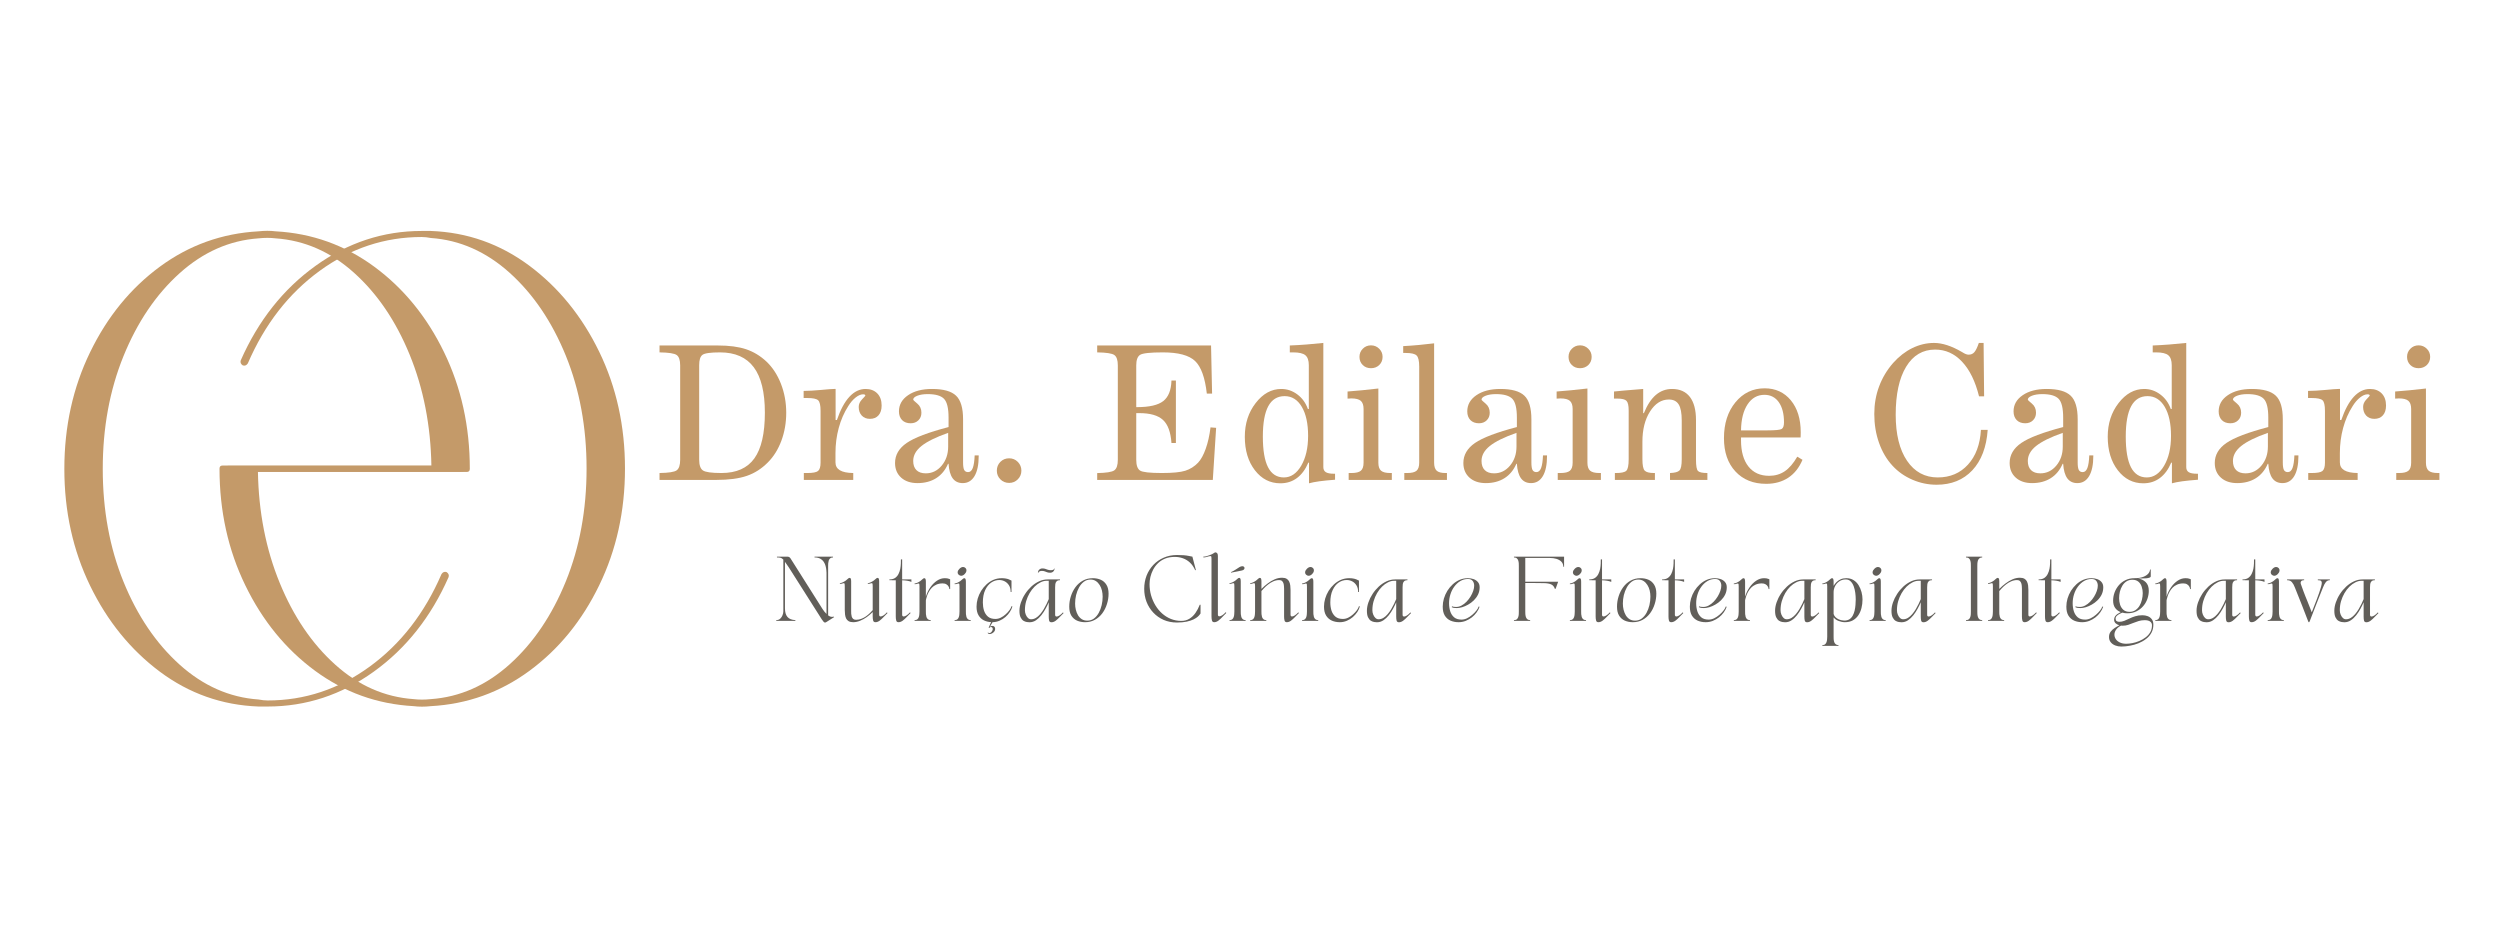<svg xmlns="http://www.w3.org/2000/svg" xmlns:xlink="http://www.w3.org/1999/xlink" width="800" zoomAndPan="magnify" viewBox="0 0 600 225" height="300" preserveAspectRatio="xMidYMid meet" version="1.0"><defs><g/></defs><rect x="-60" width="720" fill="#ffffff" y="-22.5" height="270" fill-opacity="1"/><rect x="-60" width="720" fill="#ffffff" y="-22.5" height="270" fill-opacity="1"/><g fill="#c49a69" fill-opacity="1"><g transform="translate(156.678, 115.18)"><g><path d="M 11.125 -4.859 C 11.125 -3.555 11.422 -2.695 12.016 -2.281 C 12.609 -1.863 14.098 -1.656 16.484 -1.656 C 20.066 -1.656 22.695 -2.828 24.375 -5.172 C 26.051 -7.516 26.891 -11.176 26.891 -16.156 C 26.891 -21.031 26.004 -24.656 24.234 -27.031 C 22.461 -29.414 19.758 -30.609 16.125 -30.609 C 13.82 -30.609 12.41 -30.406 11.891 -30 C 11.379 -29.602 11.125 -28.781 11.125 -27.531 Z M 1.609 0 L 1.609 -1.656 C 3.797 -1.688 5.164 -1.898 5.719 -2.297 C 6.281 -2.703 6.562 -3.547 6.562 -4.828 L 6.562 -27.484 C 6.562 -28.742 6.285 -29.57 5.734 -29.969 C 5.18 -30.363 3.805 -30.578 1.609 -30.609 L 1.609 -32.266 L 15.547 -32.266 C 18.316 -32.266 20.598 -31.961 22.391 -31.359 C 24.18 -30.754 25.801 -29.773 27.25 -28.422 C 28.738 -27.016 29.906 -25.227 30.75 -23.062 C 31.594 -20.895 32.016 -18.582 32.016 -16.125 C 32.016 -13.738 31.629 -11.504 30.859 -9.422 C 30.086 -7.336 29.004 -5.598 27.609 -4.203 C 26.117 -2.691 24.43 -1.613 22.547 -0.969 C 20.66 -0.32 18.219 0 15.219 0 Z M 1.609 0 "/></g></g></g><g fill="#c49a69" fill-opacity="1"><g transform="translate(192.373, 115.18)"><g><path d="M 0.547 0 L 0.547 -1.656 L 1.375 -1.656 C 2.688 -1.656 3.547 -1.816 3.953 -2.141 C 4.359 -2.473 4.562 -3.141 4.562 -4.141 L 4.562 -16.578 C 4.562 -17.91 4.367 -18.754 3.984 -19.109 C 3.598 -19.473 2.727 -19.656 1.375 -19.656 L 0.5 -19.656 L 0.5 -21.359 C 1.664 -21.367 3.055 -21.445 4.672 -21.594 C 6.285 -21.75 7.316 -21.828 7.766 -21.828 L 8.172 -21.828 L 8.172 -14.375 L 8.484 -14.375 C 9.328 -16.844 10.328 -18.703 11.484 -19.953 C 12.641 -21.203 13.938 -21.828 15.375 -21.828 C 16.539 -21.828 17.473 -21.473 18.172 -20.766 C 18.867 -20.055 19.219 -19.086 19.219 -17.859 C 19.219 -16.848 18.969 -16.062 18.469 -15.5 C 17.977 -14.938 17.289 -14.656 16.406 -14.656 C 15.602 -14.656 14.953 -14.914 14.453 -15.438 C 13.961 -15.969 13.719 -16.66 13.719 -17.516 C 13.719 -18.172 13.984 -18.773 14.516 -19.328 C 15.047 -19.879 15.312 -20.18 15.312 -20.234 C 15.312 -20.336 15.266 -20.414 15.172 -20.469 C 15.078 -20.52 14.945 -20.547 14.781 -20.547 C 14.227 -20.547 13.629 -20.289 12.984 -19.781 C 12.336 -19.27 11.75 -18.586 11.219 -17.734 C 10.207 -16.148 9.441 -14.395 8.922 -12.469 C 8.398 -10.539 8.141 -8.531 8.141 -6.438 L 8.141 -4.203 C 8.141 -2.535 9.551 -1.688 12.375 -1.656 L 12.406 -1.656 L 12.406 0 Z M 0.547 0 "/></g></g></g><g fill="#c49a69" fill-opacity="1"><g transform="translate(213.279, 115.18)"><g><path d="M 14.25 -3.875 C 13.602 -2.363 12.656 -1.211 11.406 -0.422 C 10.156 0.367 8.66 0.766 6.922 0.766 C 5.285 0.766 3.977 0.328 3 -0.547 C 2.02 -1.43 1.531 -2.602 1.531 -4.062 C 1.531 -5.977 2.457 -7.578 4.312 -8.859 C 6.164 -10.141 9.52 -11.414 14.375 -12.688 L 14.375 -14.969 C 14.375 -17.219 14.008 -18.719 13.281 -19.469 C 12.551 -20.219 11.25 -20.594 9.375 -20.594 C 8.363 -20.594 7.531 -20.461 6.875 -20.203 C 6.219 -19.941 5.891 -19.629 5.891 -19.266 C 5.891 -19.172 6.219 -18.852 6.875 -18.312 C 7.531 -17.77 7.859 -17.039 7.859 -16.125 C 7.859 -15.375 7.613 -14.766 7.125 -14.297 C 6.645 -13.828 6.031 -13.594 5.281 -13.594 C 4.414 -13.594 3.727 -13.848 3.219 -14.359 C 2.719 -14.879 2.469 -15.578 2.469 -16.453 C 2.469 -18.035 3.195 -19.328 4.656 -20.328 C 6.113 -21.328 8.031 -21.828 10.406 -21.828 C 13.133 -21.828 15.055 -21.289 16.172 -20.219 C 17.297 -19.156 17.859 -17.258 17.859 -14.531 L 17.859 -4.203 C 17.859 -3.336 17.945 -2.734 18.125 -2.391 C 18.312 -2.047 18.625 -1.875 19.062 -1.875 C 19.562 -1.875 19.938 -2.203 20.188 -2.859 C 20.438 -3.523 20.586 -4.535 20.641 -5.891 L 21.609 -5.891 L 21.609 -5.719 C 21.609 -3.656 21.273 -2.055 20.609 -0.922 C 19.941 0.203 19 0.766 17.781 0.766 C 16.727 0.766 15.922 0.379 15.359 -0.391 C 14.805 -1.16 14.477 -2.32 14.375 -3.875 Z M 14.281 -11.297 C 11.344 -10.266 9.207 -9.211 7.875 -8.141 C 6.551 -7.078 5.891 -5.883 5.891 -4.562 C 5.891 -3.602 6.148 -2.863 6.672 -2.344 C 7.191 -1.832 7.938 -1.578 8.906 -1.578 C 10.414 -1.578 11.688 -2.191 12.719 -3.422 C 13.758 -4.66 14.281 -6.188 14.281 -8 Z M 14.281 -11.297 "/></g></g></g><g fill="#c49a69" fill-opacity="1"><g transform="translate(236.694, 115.18)"><g><path d="M 2.547 -2.219 C 2.547 -3.051 2.828 -3.754 3.391 -4.328 C 3.961 -4.898 4.664 -5.188 5.5 -5.188 C 6.32 -5.188 7.016 -4.898 7.578 -4.328 C 8.148 -3.754 8.438 -3.051 8.438 -2.219 C 8.438 -1.406 8.148 -0.711 7.578 -0.141 C 7.016 0.43 6.32 0.719 5.5 0.719 C 4.664 0.719 3.961 0.43 3.391 -0.141 C 2.828 -0.711 2.547 -1.406 2.547 -2.219 Z M 2.547 -2.219 "/></g></g></g><g fill="#c49a69" fill-opacity="1"><g transform="translate(249.071, 115.18)"><g/></g></g><g fill="#c49a69" fill-opacity="1"><g transform="translate(261.449, 115.18)"><g><path d="M 1.875 0 L 1.875 -1.641 C 4.051 -1.68 5.422 -1.898 5.984 -2.297 C 6.547 -2.703 6.828 -3.547 6.828 -4.828 L 6.828 -27.484 C 6.828 -28.742 6.551 -29.57 6 -29.969 C 5.457 -30.363 4.082 -30.578 1.875 -30.609 L 1.875 -32.266 L 29.203 -32.266 L 29.453 -20.719 L 28.188 -20.719 C 27.758 -24.539 26.82 -27.145 25.375 -28.531 C 23.926 -29.914 21.348 -30.609 17.641 -30.609 C 14.609 -30.609 12.785 -30.41 12.172 -30.016 C 11.555 -29.617 11.25 -28.773 11.25 -27.484 L 11.25 -17.469 L 11.469 -17.469 C 14.406 -17.469 16.492 -17.953 17.734 -18.922 C 18.973 -19.891 19.629 -21.531 19.703 -23.844 L 20.766 -23.859 L 20.766 -8.859 L 19.703 -8.859 C 19.523 -11.461 18.848 -13.305 17.672 -14.391 C 16.492 -15.484 14.594 -16.031 11.969 -16.031 L 11.25 -16.031 L 11.25 -4.828 C 11.25 -3.516 11.551 -2.656 12.156 -2.25 C 12.758 -1.852 14.504 -1.656 17.391 -1.656 C 19.973 -1.656 21.848 -1.836 23.016 -2.203 C 24.191 -2.578 25.219 -3.223 26.094 -4.141 C 26.801 -4.91 27.41 -6.02 27.922 -7.469 C 28.441 -8.914 28.828 -10.629 29.078 -12.609 L 30.422 -12.5 L 29.625 0 Z M 1.875 0 "/></g></g></g><g fill="#c49a69" fill-opacity="1"><g transform="translate(297.1, 115.18)"><g><path d="M 11.219 -20.109 C 9.469 -20.109 8.156 -19.301 7.281 -17.688 C 6.414 -16.07 5.984 -13.645 5.984 -10.406 C 5.984 -7.113 6.398 -4.656 7.234 -3.031 C 8.078 -1.406 9.344 -0.594 11.031 -0.594 C 12.695 -0.594 14.082 -1.531 15.188 -3.406 C 16.289 -5.281 16.844 -7.672 16.844 -10.578 C 16.844 -13.523 16.336 -15.848 15.328 -17.547 C 14.316 -19.254 12.945 -20.109 11.219 -20.109 Z M 17.062 0.812 L 17.062 -4.141 L 16.891 -4.141 C 16.211 -2.523 15.305 -1.297 14.172 -0.453 C 13.047 0.391 11.719 0.812 10.188 0.812 C 7.727 0.812 5.691 -0.227 4.078 -2.312 C 2.461 -4.406 1.656 -7.086 1.656 -10.359 C 1.656 -13.516 2.523 -16.211 4.266 -18.453 C 6.004 -20.703 8.051 -21.828 10.406 -21.828 C 11.812 -21.828 13.098 -21.391 14.266 -20.516 C 15.43 -19.648 16.273 -18.484 16.797 -17.016 L 17.016 -17.016 L 17.016 -27.531 C 17.016 -28.664 16.738 -29.461 16.188 -29.922 C 15.645 -30.379 14.672 -30.609 13.266 -30.609 L 12.453 -30.609 L 12.453 -32.266 C 13.797 -32.316 15.129 -32.395 16.453 -32.5 C 17.773 -32.602 19.125 -32.727 20.5 -32.875 L 20.5 -3.078 C 20.5 -2.523 20.695 -2.117 21.094 -1.859 C 21.5 -1.609 22.156 -1.484 23.062 -1.484 L 23.312 -1.484 L 23.312 -0.047 C 21.832 0.066 20.578 0.191 19.547 0.328 C 18.523 0.473 17.695 0.633 17.062 0.812 Z M 17.062 0.812 "/></g></g></g><g fill="#c49a69" fill-opacity="1"><g transform="translate(322.914, 115.18)"><g><path d="M 0.766 0 L 0.766 -1.656 L 1.438 -1.656 C 2.5 -1.656 3.25 -1.836 3.688 -2.203 C 4.125 -2.578 4.344 -3.223 4.344 -4.141 L 4.344 -17.016 C 4.344 -17.941 4.117 -18.598 3.672 -18.984 C 3.234 -19.367 2.469 -19.562 1.375 -19.562 C 1.301 -19.562 1.16 -19.551 0.953 -19.531 C 0.754 -19.52 0.602 -19.516 0.5 -19.516 L 0.5 -21.219 C 1.551 -21.289 2.703 -21.391 3.953 -21.516 C 5.203 -21.641 6.516 -21.781 7.891 -21.938 L 7.891 -4.141 C 7.891 -3.242 8.102 -2.602 8.531 -2.219 C 8.969 -1.844 9.703 -1.656 10.734 -1.656 L 11.125 -1.656 L 11.125 0 Z M 3.359 -29.531 C 3.359 -30.301 3.625 -30.953 4.156 -31.484 C 4.688 -32.023 5.344 -32.297 6.125 -32.297 C 6.895 -32.297 7.551 -32.023 8.094 -31.484 C 8.633 -30.953 8.906 -30.301 8.906 -29.531 C 8.906 -28.75 8.641 -28.098 8.109 -27.578 C 7.578 -27.066 6.914 -26.812 6.125 -26.812 C 5.32 -26.812 4.66 -27.066 4.141 -27.578 C 3.617 -28.098 3.359 -28.75 3.359 -29.531 Z M 3.359 -29.531 "/></g></g></g><g fill="#c49a69" fill-opacity="1"><g transform="translate(336.142, 115.18)"><g><path d="M 0.891 0 L 0.891 -1.656 L 1.578 -1.656 C 2.648 -1.656 3.398 -1.836 3.828 -2.203 C 4.254 -2.578 4.469 -3.223 4.469 -4.141 L 4.469 -27.203 C 4.469 -28.578 4.258 -29.461 3.844 -29.859 C 3.438 -30.266 2.57 -30.469 1.25 -30.469 L 0.625 -30.469 L 0.625 -32.109 C 1.926 -32.18 3.203 -32.273 4.453 -32.391 C 5.703 -32.504 6.898 -32.633 8.047 -32.781 L 8.047 -4.141 C 8.047 -3.242 8.25 -2.602 8.656 -2.219 C 9.062 -1.844 9.77 -1.656 10.781 -1.656 L 11.125 -1.656 L 11.125 0 Z M 0.891 0 "/></g></g></g><g fill="#c49a69" fill-opacity="1"><g transform="translate(349.676, 115.18)"><g><path d="M 14.25 -3.875 C 13.602 -2.363 12.656 -1.211 11.406 -0.422 C 10.156 0.367 8.66 0.766 6.922 0.766 C 5.285 0.766 3.977 0.328 3 -0.547 C 2.02 -1.43 1.531 -2.602 1.531 -4.062 C 1.531 -5.977 2.457 -7.578 4.312 -8.859 C 6.164 -10.141 9.52 -11.414 14.375 -12.688 L 14.375 -14.969 C 14.375 -17.219 14.008 -18.719 13.281 -19.469 C 12.551 -20.219 11.25 -20.594 9.375 -20.594 C 8.363 -20.594 7.531 -20.461 6.875 -20.203 C 6.219 -19.941 5.891 -19.629 5.891 -19.266 C 5.891 -19.172 6.219 -18.852 6.875 -18.312 C 7.531 -17.77 7.859 -17.039 7.859 -16.125 C 7.859 -15.375 7.613 -14.766 7.125 -14.297 C 6.645 -13.828 6.031 -13.594 5.281 -13.594 C 4.414 -13.594 3.727 -13.848 3.219 -14.359 C 2.719 -14.879 2.469 -15.578 2.469 -16.453 C 2.469 -18.035 3.195 -19.328 4.656 -20.328 C 6.113 -21.328 8.031 -21.828 10.406 -21.828 C 13.133 -21.828 15.055 -21.289 16.172 -20.219 C 17.297 -19.156 17.859 -17.258 17.859 -14.531 L 17.859 -4.203 C 17.859 -3.336 17.945 -2.734 18.125 -2.391 C 18.312 -2.047 18.625 -1.875 19.062 -1.875 C 19.562 -1.875 19.938 -2.203 20.188 -2.859 C 20.438 -3.523 20.586 -4.535 20.641 -5.891 L 21.609 -5.891 L 21.609 -5.719 C 21.609 -3.656 21.273 -2.055 20.609 -0.922 C 19.941 0.203 19 0.766 17.781 0.766 C 16.727 0.766 15.922 0.379 15.359 -0.391 C 14.805 -1.16 14.477 -2.32 14.375 -3.875 Z M 14.281 -11.297 C 11.344 -10.266 9.207 -9.211 7.875 -8.141 C 6.551 -7.078 5.891 -5.883 5.891 -4.562 C 5.891 -3.602 6.148 -2.863 6.672 -2.344 C 7.191 -1.832 7.938 -1.578 8.906 -1.578 C 10.414 -1.578 11.688 -2.191 12.719 -3.422 C 13.758 -4.66 14.281 -6.188 14.281 -8 Z M 14.281 -11.297 "/></g></g></g><g fill="#c49a69" fill-opacity="1"><g transform="translate(373.091, 115.18)"><g><path d="M 0.766 0 L 0.766 -1.656 L 1.438 -1.656 C 2.5 -1.656 3.25 -1.836 3.688 -2.203 C 4.125 -2.578 4.344 -3.223 4.344 -4.141 L 4.344 -17.016 C 4.344 -17.941 4.117 -18.598 3.672 -18.984 C 3.234 -19.367 2.469 -19.562 1.375 -19.562 C 1.301 -19.562 1.16 -19.551 0.953 -19.531 C 0.754 -19.52 0.602 -19.516 0.5 -19.516 L 0.5 -21.219 C 1.551 -21.289 2.703 -21.391 3.953 -21.516 C 5.203 -21.641 6.516 -21.781 7.891 -21.938 L 7.891 -4.141 C 7.891 -3.242 8.102 -2.602 8.531 -2.219 C 8.969 -1.844 9.703 -1.656 10.734 -1.656 L 11.125 -1.656 L 11.125 0 Z M 3.359 -29.531 C 3.359 -30.301 3.625 -30.953 4.156 -31.484 C 4.688 -32.023 5.344 -32.297 6.125 -32.297 C 6.895 -32.297 7.551 -32.023 8.094 -31.484 C 8.633 -30.953 8.906 -30.301 8.906 -29.531 C 8.906 -28.75 8.641 -28.098 8.109 -27.578 C 7.578 -27.066 6.914 -26.812 6.125 -26.812 C 5.32 -26.812 4.66 -27.066 4.141 -27.578 C 3.617 -28.098 3.359 -28.75 3.359 -29.531 Z M 3.359 -29.531 "/></g></g></g><g fill="#c49a69" fill-opacity="1"><g transform="translate(386.319, 115.18)"><g><path d="M 1.25 0 L 1.25 -1.656 L 1.531 -1.656 C 2.781 -1.656 3.598 -1.832 3.984 -2.188 C 4.367 -2.539 4.562 -3.461 4.562 -4.953 L 4.562 -16.672 C 4.562 -17.859 4.383 -18.629 4.031 -18.984 C 3.688 -19.336 2.969 -19.516 1.875 -19.516 L 1.031 -19.516 L 1.047 -21.219 C 1.348 -21.25 2.164 -21.328 3.5 -21.453 C 4.844 -21.578 6.359 -21.703 8.047 -21.828 L 8.047 -16.031 L 8.219 -16.031 C 9.008 -17.977 9.961 -19.43 11.078 -20.391 C 12.203 -21.348 13.5 -21.828 14.969 -21.828 C 16.844 -21.828 18.27 -21.191 19.25 -19.922 C 20.227 -18.648 20.719 -16.801 20.719 -14.375 L 20.719 -4.859 C 20.719 -3.348 20.883 -2.438 21.219 -2.125 C 21.551 -1.812 22.297 -1.656 23.453 -1.656 L 23.453 0 L 14.484 0 L 14.484 -1.656 C 15.629 -1.695 16.383 -1.898 16.75 -2.266 C 17.113 -2.629 17.297 -3.523 17.297 -4.953 L 17.297 -14.25 C 17.297 -16.062 17.051 -17.352 16.562 -18.125 C 16.07 -18.906 15.285 -19.297 14.203 -19.297 C 12.41 -19.297 10.906 -18.336 9.688 -16.422 C 8.469 -14.516 7.859 -12.094 7.859 -9.156 L 7.859 -5 C 7.859 -3.539 8.039 -2.617 8.406 -2.234 C 8.781 -1.848 9.52 -1.656 10.625 -1.656 L 10.859 -1.656 L 10.859 0 Z M 1.25 0 "/></g></g></g><g fill="#c49a69" fill-opacity="1"><g transform="translate(412.22, 115.18)"><g><path d="M 19.125 -5.578 L 20.375 -4.828 C 19.582 -2.941 18.445 -1.508 16.969 -0.531 C 15.488 0.445 13.723 0.938 11.672 0.938 C 8.578 0.938 6.113 -0.051 4.281 -2.031 C 2.445 -4.008 1.531 -6.672 1.531 -10.016 C 1.531 -13.516 2.445 -16.383 4.281 -18.625 C 6.125 -20.863 8.461 -21.984 11.297 -21.984 C 13.898 -21.984 15.992 -21.023 17.578 -19.109 C 19.16 -17.191 19.953 -14.633 19.953 -11.438 C 19.953 -11.094 19.945 -10.832 19.938 -10.656 C 19.938 -10.488 19.93 -10.332 19.922 -10.188 L 5.625 -10.188 L 5.625 -9.516 C 5.625 -6.816 6.219 -4.719 7.406 -3.219 C 8.594 -1.727 10.25 -0.984 12.375 -0.984 C 13.789 -0.984 15.039 -1.348 16.125 -2.078 C 17.207 -2.816 18.207 -3.984 19.125 -5.578 Z M 5.625 -11.891 L 11.969 -11.891 C 13.895 -11.891 15.035 -12.004 15.391 -12.234 C 15.754 -12.461 15.938 -12.988 15.938 -13.812 C 15.938 -15.875 15.52 -17.488 14.688 -18.656 C 13.852 -19.832 12.707 -20.422 11.25 -20.422 C 9.562 -20.422 8.211 -19.66 7.203 -18.141 C 6.191 -16.617 5.664 -14.535 5.625 -11.891 Z M 5.625 -11.891 "/></g></g></g><g fill="#c49a69" fill-opacity="1"><g transform="translate(435.264, 115.18)"><g/></g></g><g fill="#c49a69" fill-opacity="1"><g transform="translate(447.641, 115.18)"><g><path d="M 27.781 -12.016 L 29.406 -12.016 C 29.113 -7.867 27.883 -4.633 25.719 -2.312 C 23.551 0 20.691 1.156 17.141 1.156 C 15.141 1.156 13.207 0.754 11.344 -0.047 C 9.477 -0.848 7.883 -1.969 6.562 -3.406 C 5.164 -4.914 4.086 -6.742 3.328 -8.891 C 2.566 -11.035 2.188 -13.344 2.188 -15.812 C 2.188 -18.164 2.57 -20.375 3.344 -22.438 C 4.113 -24.508 5.242 -26.395 6.734 -28.094 C 8.109 -29.633 9.633 -30.816 11.312 -31.641 C 13 -32.461 14.738 -32.875 16.531 -32.875 C 18.5 -32.875 20.719 -32.156 23.188 -30.719 L 23.453 -30.562 C 23.473 -30.539 23.535 -30.504 23.641 -30.453 C 24.078 -30.191 24.477 -30.062 24.844 -30.062 C 25.395 -30.062 25.844 -30.254 26.188 -30.641 C 26.539 -31.023 26.906 -31.77 27.281 -32.875 L 28.422 -32.875 L 28.547 -20.062 L 27.328 -20.062 C 26.43 -23.676 25.07 -26.445 23.25 -28.375 C 21.438 -30.312 19.285 -31.281 16.797 -31.281 C 13.816 -31.281 11.492 -29.906 9.828 -27.156 C 8.16 -24.406 7.328 -20.566 7.328 -15.641 C 7.328 -10.953 8.234 -7.27 10.047 -4.594 C 11.859 -1.926 14.316 -0.594 17.422 -0.594 C 20.379 -0.594 22.797 -1.617 24.672 -3.672 C 26.547 -5.734 27.582 -8.516 27.781 -12.016 Z M 27.781 -12.016 "/></g></g></g><g fill="#c49a69" fill-opacity="1"><g transform="translate(480.784, 115.18)"><g><path d="M 14.25 -3.875 C 13.602 -2.363 12.656 -1.211 11.406 -0.422 C 10.156 0.367 8.66 0.766 6.922 0.766 C 5.285 0.766 3.977 0.328 3 -0.547 C 2.02 -1.43 1.531 -2.602 1.531 -4.062 C 1.531 -5.977 2.457 -7.578 4.312 -8.859 C 6.164 -10.141 9.52 -11.414 14.375 -12.688 L 14.375 -14.969 C 14.375 -17.219 14.008 -18.719 13.281 -19.469 C 12.551 -20.219 11.25 -20.594 9.375 -20.594 C 8.363 -20.594 7.531 -20.461 6.875 -20.203 C 6.219 -19.941 5.891 -19.629 5.891 -19.266 C 5.891 -19.172 6.219 -18.852 6.875 -18.312 C 7.531 -17.77 7.859 -17.039 7.859 -16.125 C 7.859 -15.375 7.613 -14.766 7.125 -14.297 C 6.645 -13.828 6.031 -13.594 5.281 -13.594 C 4.414 -13.594 3.727 -13.848 3.219 -14.359 C 2.719 -14.879 2.469 -15.578 2.469 -16.453 C 2.469 -18.035 3.195 -19.328 4.656 -20.328 C 6.113 -21.328 8.031 -21.828 10.406 -21.828 C 13.133 -21.828 15.055 -21.289 16.172 -20.219 C 17.297 -19.156 17.859 -17.258 17.859 -14.531 L 17.859 -4.203 C 17.859 -3.336 17.945 -2.734 18.125 -2.391 C 18.312 -2.047 18.625 -1.875 19.062 -1.875 C 19.562 -1.875 19.938 -2.203 20.188 -2.859 C 20.438 -3.523 20.586 -4.535 20.641 -5.891 L 21.609 -5.891 L 21.609 -5.719 C 21.609 -3.656 21.273 -2.055 20.609 -0.922 C 19.941 0.203 19 0.766 17.781 0.766 C 16.727 0.766 15.922 0.379 15.359 -0.391 C 14.805 -1.16 14.477 -2.32 14.375 -3.875 Z M 14.281 -11.297 C 11.344 -10.266 9.207 -9.211 7.875 -8.141 C 6.551 -7.078 5.891 -5.883 5.891 -4.562 C 5.891 -3.602 6.148 -2.863 6.672 -2.344 C 7.191 -1.832 7.938 -1.578 8.906 -1.578 C 10.414 -1.578 11.688 -2.191 12.719 -3.422 C 13.758 -4.66 14.281 -6.188 14.281 -8 Z M 14.281 -11.297 "/></g></g></g><g fill="#c49a69" fill-opacity="1"><g transform="translate(504.199, 115.18)"><g><path d="M 11.219 -20.109 C 9.469 -20.109 8.156 -19.301 7.281 -17.688 C 6.414 -16.07 5.984 -13.645 5.984 -10.406 C 5.984 -7.113 6.398 -4.656 7.234 -3.031 C 8.078 -1.406 9.344 -0.594 11.031 -0.594 C 12.695 -0.594 14.082 -1.531 15.188 -3.406 C 16.289 -5.281 16.844 -7.672 16.844 -10.578 C 16.844 -13.523 16.336 -15.848 15.328 -17.547 C 14.316 -19.254 12.945 -20.109 11.219 -20.109 Z M 17.062 0.812 L 17.062 -4.141 L 16.891 -4.141 C 16.211 -2.523 15.305 -1.297 14.172 -0.453 C 13.047 0.391 11.719 0.812 10.188 0.812 C 7.727 0.812 5.691 -0.227 4.078 -2.312 C 2.461 -4.406 1.656 -7.086 1.656 -10.359 C 1.656 -13.516 2.523 -16.211 4.266 -18.453 C 6.004 -20.703 8.051 -21.828 10.406 -21.828 C 11.812 -21.828 13.098 -21.391 14.266 -20.516 C 15.43 -19.648 16.273 -18.484 16.797 -17.016 L 17.016 -17.016 L 17.016 -27.531 C 17.016 -28.664 16.738 -29.461 16.188 -29.922 C 15.645 -30.379 14.672 -30.609 13.266 -30.609 L 12.453 -30.609 L 12.453 -32.266 C 13.797 -32.316 15.129 -32.395 16.453 -32.5 C 17.773 -32.602 19.125 -32.727 20.5 -32.875 L 20.5 -3.078 C 20.5 -2.523 20.695 -2.117 21.094 -1.859 C 21.5 -1.609 22.156 -1.484 23.062 -1.484 L 23.312 -1.484 L 23.312 -0.047 C 21.832 0.066 20.578 0.191 19.547 0.328 C 18.523 0.473 17.695 0.633 17.062 0.812 Z M 17.062 0.812 "/></g></g></g><g fill="#c49a69" fill-opacity="1"><g transform="translate(530.013, 115.18)"><g><path d="M 14.25 -3.875 C 13.602 -2.363 12.656 -1.211 11.406 -0.422 C 10.156 0.367 8.66 0.766 6.922 0.766 C 5.285 0.766 3.977 0.328 3 -0.547 C 2.02 -1.43 1.531 -2.602 1.531 -4.062 C 1.531 -5.977 2.457 -7.578 4.312 -8.859 C 6.164 -10.141 9.52 -11.414 14.375 -12.688 L 14.375 -14.969 C 14.375 -17.219 14.008 -18.719 13.281 -19.469 C 12.551 -20.219 11.25 -20.594 9.375 -20.594 C 8.363 -20.594 7.531 -20.461 6.875 -20.203 C 6.219 -19.941 5.891 -19.629 5.891 -19.266 C 5.891 -19.172 6.219 -18.852 6.875 -18.312 C 7.531 -17.77 7.859 -17.039 7.859 -16.125 C 7.859 -15.375 7.613 -14.766 7.125 -14.297 C 6.645 -13.828 6.031 -13.594 5.281 -13.594 C 4.414 -13.594 3.727 -13.848 3.219 -14.359 C 2.719 -14.879 2.469 -15.578 2.469 -16.453 C 2.469 -18.035 3.195 -19.328 4.656 -20.328 C 6.113 -21.328 8.031 -21.828 10.406 -21.828 C 13.133 -21.828 15.055 -21.289 16.172 -20.219 C 17.297 -19.156 17.859 -17.258 17.859 -14.531 L 17.859 -4.203 C 17.859 -3.336 17.945 -2.734 18.125 -2.391 C 18.312 -2.047 18.625 -1.875 19.062 -1.875 C 19.562 -1.875 19.938 -2.203 20.188 -2.859 C 20.438 -3.523 20.586 -4.535 20.641 -5.891 L 21.609 -5.891 L 21.609 -5.719 C 21.609 -3.656 21.273 -2.055 20.609 -0.922 C 19.941 0.203 19 0.766 17.781 0.766 C 16.727 0.766 15.922 0.379 15.359 -0.391 C 14.805 -1.16 14.477 -2.32 14.375 -3.875 Z M 14.281 -11.297 C 11.344 -10.266 9.207 -9.211 7.875 -8.141 C 6.551 -7.078 5.891 -5.883 5.891 -4.562 C 5.891 -3.602 6.148 -2.863 6.672 -2.344 C 7.191 -1.832 7.938 -1.578 8.906 -1.578 C 10.414 -1.578 11.688 -2.191 12.719 -3.422 C 13.758 -4.66 14.281 -6.188 14.281 -8 Z M 14.281 -11.297 "/></g></g></g><g fill="#c49a69" fill-opacity="1"><g transform="translate(553.428, 115.18)"><g><path d="M 0.547 0 L 0.547 -1.656 L 1.375 -1.656 C 2.688 -1.656 3.547 -1.816 3.953 -2.141 C 4.359 -2.473 4.562 -3.141 4.562 -4.141 L 4.562 -16.578 C 4.562 -17.91 4.367 -18.754 3.984 -19.109 C 3.598 -19.473 2.727 -19.656 1.375 -19.656 L 0.5 -19.656 L 0.5 -21.359 C 1.664 -21.367 3.055 -21.445 4.672 -21.594 C 6.285 -21.75 7.316 -21.828 7.766 -21.828 L 8.172 -21.828 L 8.172 -14.375 L 8.484 -14.375 C 9.328 -16.844 10.328 -18.703 11.484 -19.953 C 12.641 -21.203 13.938 -21.828 15.375 -21.828 C 16.539 -21.828 17.473 -21.473 18.172 -20.766 C 18.867 -20.055 19.219 -19.086 19.219 -17.859 C 19.219 -16.848 18.969 -16.062 18.469 -15.5 C 17.977 -14.938 17.289 -14.656 16.406 -14.656 C 15.602 -14.656 14.953 -14.914 14.453 -15.438 C 13.961 -15.969 13.719 -16.66 13.719 -17.516 C 13.719 -18.172 13.984 -18.773 14.516 -19.328 C 15.047 -19.879 15.312 -20.18 15.312 -20.234 C 15.312 -20.336 15.266 -20.414 15.172 -20.469 C 15.078 -20.52 14.945 -20.547 14.781 -20.547 C 14.227 -20.547 13.629 -20.289 12.984 -19.781 C 12.336 -19.27 11.75 -18.586 11.219 -17.734 C 10.207 -16.148 9.441 -14.395 8.922 -12.469 C 8.398 -10.539 8.141 -8.531 8.141 -6.438 L 8.141 -4.203 C 8.141 -2.535 9.551 -1.688 12.375 -1.656 L 12.406 -1.656 L 12.406 0 Z M 0.547 0 "/></g></g></g><g fill="#c49a69" fill-opacity="1"><g transform="translate(574.334, 115.18)"><g><path d="M 0.766 0 L 0.766 -1.656 L 1.438 -1.656 C 2.5 -1.656 3.25 -1.836 3.688 -2.203 C 4.125 -2.578 4.344 -3.223 4.344 -4.141 L 4.344 -17.016 C 4.344 -17.941 4.117 -18.598 3.672 -18.984 C 3.234 -19.367 2.469 -19.562 1.375 -19.562 C 1.301 -19.562 1.16 -19.551 0.953 -19.531 C 0.754 -19.52 0.602 -19.516 0.5 -19.516 L 0.5 -21.219 C 1.551 -21.289 2.703 -21.391 3.953 -21.516 C 5.203 -21.641 6.516 -21.781 7.891 -21.938 L 7.891 -4.141 C 7.891 -3.242 8.102 -2.602 8.531 -2.219 C 8.969 -1.844 9.703 -1.656 10.734 -1.656 L 11.125 -1.656 L 11.125 0 Z M 3.359 -29.531 C 3.359 -30.301 3.625 -30.953 4.156 -31.484 C 4.688 -32.023 5.344 -32.297 6.125 -32.297 C 6.895 -32.297 7.551 -32.023 8.094 -31.484 C 8.633 -30.953 8.906 -30.301 8.906 -29.531 C 8.906 -28.75 8.641 -28.098 8.109 -27.578 C 7.578 -27.066 6.914 -26.812 6.125 -26.812 C 5.32 -26.812 4.66 -27.066 4.141 -27.578 C 3.617 -28.098 3.359 -28.75 3.359 -29.531 Z M 3.359 -29.531 "/></g></g></g><g fill="#615e59" fill-opacity="1"><g transform="translate(185.689, 149.016)"><g><path d="M 0.609 -0.188 C 1.004 -0.188 1.328 -0.305 1.578 -0.547 C 1.828 -0.785 2.008 -1.066 2.125 -1.391 C 2.25 -1.711 2.312 -2.004 2.312 -2.266 L 2.312 -14.703 C 2.082 -14.953 1.852 -15.102 1.625 -15.156 C 1.395 -15.207 1.113 -15.234 0.781 -15.234 L 0.781 -15.422 L 3.281 -15.422 C 3.594 -15.422 3.836 -15.289 4.016 -15.031 L 11.703 -2.875 C 11.848 -2.645 12.004 -2.426 12.172 -2.219 C 12.348 -2.02 12.516 -1.836 12.672 -1.672 L 12.672 -11.562 C 12.672 -11.719 12.656 -11.938 12.625 -12.219 C 12.602 -12.508 12.547 -12.828 12.453 -13.172 C 12.367 -13.516 12.223 -13.844 12.016 -14.156 C 11.805 -14.477 11.52 -14.738 11.156 -14.938 C 10.801 -15.133 10.348 -15.234 9.797 -15.234 L 9.797 -15.422 L 14.234 -15.422 L 14.234 -15.234 C 13.941 -15.234 13.711 -15.16 13.547 -15.016 C 13.391 -14.879 13.273 -14.703 13.203 -14.484 C 13.141 -14.266 13.098 -14.035 13.078 -13.797 C 13.066 -13.555 13.062 -13.344 13.062 -13.156 L 13.062 -1.328 C 13.27 -1.172 13.484 -1.062 13.703 -1 C 13.922 -0.945 14.148 -0.957 14.391 -1.031 L 14.5 -0.906 L 12.656 0.266 C 12.539 0.348 12.43 0.391 12.328 0.391 C 12.18 0.391 12.066 0.332 11.984 0.219 L 11.547 -0.359 L 3.594 -12.891 L 2.703 -14.172 L 2.703 -3 C 2.703 -2.102 2.898 -1.422 3.297 -0.953 C 3.691 -0.484 4.328 -0.227 5.203 -0.188 L 5.203 0 L 0.609 0 Z M 0.609 -0.188 "/></g></g></g><g fill="#615e59" fill-opacity="1"><g transform="translate(201.261, 149.016)"><g><path d="M 0.312 -8.891 L 0.312 -9.062 C 0.5 -9.062 0.723 -9.125 0.984 -9.25 C 1.254 -9.375 1.5 -9.516 1.719 -9.672 C 1.926 -9.828 2.098 -9.973 2.234 -10.109 C 2.379 -10.254 2.516 -10.328 2.641 -10.328 C 2.773 -10.328 2.867 -10.266 2.922 -10.141 C 2.984 -10.023 3.016 -9.805 3.016 -9.484 L 3.016 -2.344 C 3.016 -2.156 3.02 -1.941 3.031 -1.703 C 3.051 -1.461 3.094 -1.234 3.156 -1.016 C 3.227 -0.797 3.348 -0.613 3.516 -0.469 C 3.68 -0.332 3.906 -0.266 4.188 -0.266 C 4.633 -0.266 5.055 -0.344 5.453 -0.5 C 5.859 -0.656 6.234 -0.852 6.578 -1.094 C 6.922 -1.344 7.227 -1.598 7.5 -1.859 C 7.77 -2.117 8 -2.359 8.188 -2.578 L 8.188 -8.375 C 8.188 -8.582 8.176 -8.742 8.156 -8.859 C 8.145 -8.984 8.086 -9.047 7.984 -9.047 C 7.848 -9.047 7.723 -9.02 7.609 -8.969 C 7.504 -8.914 7.305 -8.891 7.016 -8.891 L 7.016 -9.062 C 7.203 -9.062 7.426 -9.125 7.688 -9.25 C 7.957 -9.375 8.203 -9.516 8.422 -9.672 C 8.641 -9.828 8.816 -9.973 8.953 -10.109 C 9.086 -10.254 9.219 -10.328 9.344 -10.328 C 9.477 -10.328 9.578 -10.266 9.641 -10.141 C 9.703 -10.023 9.734 -9.805 9.734 -9.484 L 9.734 -1.484 C 9.734 -1.203 9.852 -1.062 10.094 -1.062 C 10.27 -1.062 10.492 -1.145 10.766 -1.312 C 11.035 -1.477 11.316 -1.727 11.609 -2.062 L 11.734 -1.875 C 11.453 -1.602 11.148 -1.297 10.828 -0.953 C 10.516 -0.617 10.191 -0.32 9.859 -0.062 C 9.523 0.188 9.191 0.312 8.859 0.312 C 8.555 0.312 8.367 0.18 8.297 -0.078 C 8.223 -0.348 8.188 -0.672 8.188 -1.047 L 8.188 -2.125 C 7.758 -1.695 7.285 -1.297 6.766 -0.922 C 6.254 -0.555 5.719 -0.258 5.156 -0.031 C 4.602 0.195 4.051 0.312 3.5 0.312 C 3.051 0.312 2.688 0.227 2.406 0.062 C 2.133 -0.102 1.93 -0.328 1.797 -0.609 C 1.672 -0.891 1.586 -1.203 1.547 -1.547 C 1.504 -1.898 1.484 -2.266 1.484 -2.641 L 1.484 -8.375 C 1.484 -8.582 1.473 -8.742 1.453 -8.859 C 1.441 -8.984 1.383 -9.047 1.281 -9.047 C 1.145 -9.047 1.02 -9.02 0.906 -8.969 C 0.789 -8.914 0.594 -8.891 0.312 -8.891 Z M 0.312 -8.891 "/></g></g></g><g fill="#615e59" fill-opacity="1"><g transform="translate(213.455, 149.016)"><g><path d="M 1.531 -9.75 L 0 -9.766 L 0 -9.953 C 0.562 -9.953 1.02 -10.07 1.375 -10.312 C 1.727 -10.562 2 -10.879 2.188 -11.266 C 2.383 -11.648 2.523 -12.062 2.609 -12.5 C 2.691 -12.945 2.738 -13.367 2.75 -13.766 C 2.758 -14.172 2.766 -14.504 2.766 -14.766 L 3.062 -14.766 L 3.062 -9.953 L 5.281 -9.953 L 5.281 -9.359 C 5 -9.484 4.66 -9.578 4.266 -9.641 C 3.879 -9.703 3.477 -9.738 3.062 -9.75 L 3.062 -1.484 C 3.062 -1.203 3.188 -1.062 3.438 -1.062 C 3.613 -1.062 3.832 -1.145 4.094 -1.312 C 4.363 -1.477 4.648 -1.727 4.953 -2.062 L 5.078 -1.875 C 4.797 -1.602 4.492 -1.297 4.172 -0.953 C 3.859 -0.617 3.535 -0.32 3.203 -0.062 C 2.867 0.188 2.531 0.312 2.188 0.312 C 1.895 0.312 1.711 0.18 1.641 -0.078 C 1.566 -0.348 1.531 -0.672 1.531 -1.047 Z M 1.531 -9.75 "/></g></g></g><g fill="#615e59" fill-opacity="1"><g transform="translate(219.191, 149.016)"><g><path d="M 4.188 0 L 0.312 0 L 0.312 -0.188 C 0.602 -0.188 0.828 -0.254 0.984 -0.391 C 1.148 -0.535 1.266 -0.719 1.328 -0.938 C 1.398 -1.156 1.441 -1.383 1.453 -1.625 C 1.473 -1.863 1.484 -2.078 1.484 -2.266 L 1.484 -8.297 C 1.484 -8.504 1.473 -8.664 1.453 -8.781 C 1.441 -8.906 1.383 -8.969 1.281 -8.969 C 1.145 -8.969 1.02 -8.941 0.906 -8.891 C 0.789 -8.836 0.594 -8.812 0.312 -8.812 L 0.312 -8.984 C 0.5 -8.984 0.727 -9.047 1 -9.172 C 1.27 -9.297 1.508 -9.438 1.719 -9.594 C 1.938 -9.758 2.113 -9.91 2.25 -10.047 C 2.383 -10.18 2.516 -10.25 2.641 -10.25 C 2.773 -10.25 2.867 -10.188 2.922 -10.062 C 2.984 -9.945 3.016 -9.727 3.016 -9.406 L 3.016 -5.812 C 3.266 -6.645 3.625 -7.395 4.094 -8.062 C 4.562 -8.727 5.094 -9.258 5.688 -9.656 C 6.289 -10.051 6.914 -10.25 7.562 -10.25 C 7.988 -10.25 8.305 -10.203 8.516 -10.109 C 8.734 -10.023 8.844 -9.984 8.844 -9.984 L 8.844 -7.641 L 8.656 -7.641 C 8.656 -7.836 8.594 -8.039 8.469 -8.25 C 8.352 -8.469 8.176 -8.645 7.938 -8.781 C 7.707 -8.926 7.406 -9 7.031 -9 C 6.457 -9 5.957 -8.898 5.531 -8.703 C 5.102 -8.516 4.738 -8.266 4.438 -7.953 C 4.145 -7.641 3.906 -7.305 3.719 -6.953 C 3.531 -6.609 3.383 -6.273 3.281 -5.953 C 3.176 -5.641 3.102 -5.383 3.062 -5.188 C 3.031 -5 3.016 -4.906 3.016 -4.906 L 3.016 -2.266 C 3.016 -2.078 3.02 -1.863 3.031 -1.625 C 3.051 -1.383 3.094 -1.156 3.156 -0.938 C 3.227 -0.719 3.348 -0.535 3.516 -0.391 C 3.68 -0.254 3.906 -0.188 4.188 -0.188 Z M 4.188 0 "/></g></g></g><g fill="#615e59" fill-opacity="1"><g transform="translate(228.795, 149.016)"><g><path d="M 0.312 0 L 0.312 -0.188 C 0.602 -0.188 0.828 -0.254 0.984 -0.391 C 1.148 -0.535 1.266 -0.719 1.328 -0.938 C 1.398 -1.156 1.441 -1.383 1.453 -1.625 C 1.473 -1.863 1.484 -2.078 1.484 -2.266 L 1.484 -8.297 C 1.484 -8.504 1.473 -8.664 1.453 -8.781 C 1.441 -8.906 1.383 -8.969 1.281 -8.969 C 1.145 -8.969 1.02 -8.941 0.906 -8.891 C 0.789 -8.836 0.594 -8.812 0.312 -8.812 L 0.312 -8.984 C 0.5 -8.984 0.727 -9.047 1 -9.172 C 1.27 -9.297 1.508 -9.438 1.719 -9.594 C 1.938 -9.758 2.113 -9.91 2.25 -10.047 C 2.383 -10.18 2.516 -10.25 2.641 -10.25 C 2.773 -10.25 2.867 -10.188 2.922 -10.062 C 2.984 -9.945 3.016 -9.727 3.016 -9.406 L 3.016 -2.266 C 3.016 -2.078 3.02 -1.863 3.031 -1.625 C 3.051 -1.383 3.094 -1.156 3.156 -0.938 C 3.227 -0.719 3.348 -0.535 3.516 -0.391 C 3.68 -0.254 3.906 -0.188 4.188 -0.188 L 4.188 0 Z M 1.297 -11.078 C 1.098 -11.254 1.016 -11.477 1.047 -11.75 C 1.086 -12.02 1.227 -12.27 1.469 -12.5 C 1.75 -12.789 2.039 -12.938 2.344 -12.938 C 2.562 -12.938 2.75 -12.859 2.906 -12.703 C 3.102 -12.516 3.18 -12.285 3.141 -12.016 C 3.109 -11.742 2.977 -11.492 2.75 -11.266 C 2.469 -10.973 2.176 -10.828 1.875 -10.828 C 1.676 -10.828 1.484 -10.91 1.297 -11.078 Z M 1.297 -11.078 "/></g></g></g><g fill="#615e59" fill-opacity="1"><g transform="translate(233.76, 149.016)"><g><path d="M 0.609 -3.422 C 0.609 -4.055 0.703 -4.703 0.891 -5.359 C 1.086 -6.016 1.363 -6.633 1.719 -7.219 C 2.082 -7.801 2.516 -8.32 3.016 -8.781 C 3.516 -9.238 4.066 -9.598 4.672 -9.859 C 5.285 -10.117 5.945 -10.25 6.656 -10.25 C 7.039 -10.25 7.359 -10.223 7.609 -10.172 C 7.867 -10.129 8.109 -10.066 8.328 -9.984 C 8.547 -9.898 8.77 -9.797 9 -9.672 L 9 -6.938 L 8.797 -6.938 C 8.797 -7.594 8.66 -8.129 8.391 -8.547 C 8.117 -8.973 7.773 -9.289 7.359 -9.5 C 6.953 -9.707 6.523 -9.812 6.078 -9.812 C 5.41 -9.82 4.77 -9.625 4.156 -9.219 C 3.551 -8.812 3.062 -8.207 2.688 -7.406 C 2.312 -6.613 2.125 -5.613 2.125 -4.406 C 2.125 -3.719 2.219 -3.07 2.406 -2.469 C 2.602 -1.875 2.922 -1.391 3.359 -1.016 C 3.797 -0.648 4.391 -0.469 5.141 -0.469 C 5.566 -0.469 5.988 -0.566 6.406 -0.766 C 6.832 -0.973 7.223 -1.238 7.578 -1.562 C 7.941 -1.883 8.25 -2.219 8.5 -2.562 C 8.758 -2.914 8.926 -3.238 9 -3.531 L 9.219 -3.469 C 9.102 -3.039 8.898 -2.602 8.609 -2.156 C 8.328 -1.719 7.973 -1.312 7.547 -0.938 C 7.129 -0.57 6.656 -0.273 6.125 -0.047 C 5.602 0.18 5.047 0.301 4.453 0.312 L 3.797 1.438 C 3.891 1.363 3.984 1.305 4.078 1.266 C 4.18 1.223 4.301 1.203 4.438 1.203 C 4.602 1.203 4.75 1.258 4.875 1.375 C 5.008 1.5 5.078 1.688 5.078 1.938 C 5.078 2.164 5.004 2.375 4.859 2.562 C 4.711 2.75 4.535 2.895 4.328 3 C 4.129 3.102 3.941 3.156 3.766 3.156 C 3.629 3.156 3.523 3.125 3.453 3.062 C 3.379 3.008 3.316 2.953 3.266 2.891 L 3.375 2.781 C 3.457 2.883 3.555 2.938 3.672 2.938 C 3.797 2.938 3.922 2.883 4.047 2.781 C 4.172 2.688 4.273 2.562 4.359 2.406 C 4.453 2.25 4.5 2.098 4.5 1.953 C 4.5 1.797 4.457 1.676 4.375 1.594 C 4.289 1.508 4.188 1.469 4.062 1.469 C 3.969 1.469 3.883 1.492 3.812 1.547 C 3.738 1.598 3.68 1.648 3.641 1.703 L 3.516 1.609 L 4.109 0.297 C 3.453 0.266 2.859 0.113 2.328 -0.156 C 1.805 -0.426 1.391 -0.828 1.078 -1.359 C 0.766 -1.891 0.609 -2.578 0.609 -3.422 Z M 0.609 -3.422 "/></g></g></g><g fill="#615e59" fill-opacity="1"><g transform="translate(244.058, 149.016)"><g><path d="M 0.609 -2.438 C 0.609 -3.07 0.727 -3.738 0.969 -4.438 C 1.207 -5.133 1.539 -5.812 1.969 -6.469 C 2.395 -7.125 2.891 -7.711 3.453 -8.234 C 4.016 -8.754 4.629 -9.172 5.297 -9.484 C 5.961 -9.797 6.648 -9.953 7.359 -9.953 L 10.344 -9.953 L 10.344 -9.766 C 9.957 -9.766 9.68 -9.672 9.516 -9.484 C 9.348 -9.305 9.25 -9.086 9.219 -8.828 C 9.188 -8.578 9.172 -8.32 9.172 -8.062 L 9.172 -1.469 C 9.172 -1.188 9.297 -1.047 9.547 -1.047 C 9.723 -1.047 9.941 -1.129 10.203 -1.297 C 10.473 -1.461 10.758 -1.711 11.062 -2.047 L 11.188 -1.859 C 10.906 -1.586 10.602 -1.281 10.281 -0.938 C 9.969 -0.602 9.645 -0.305 9.312 -0.047 C 8.977 0.203 8.641 0.328 8.297 0.328 C 7.992 0.328 7.805 0.195 7.734 -0.062 C 7.672 -0.332 7.641 -0.656 7.641 -1.031 L 7.641 -4.469 C 7.441 -4 7.191 -3.488 6.891 -2.938 C 6.598 -2.383 6.254 -1.859 5.859 -1.359 C 5.473 -0.867 5.039 -0.461 4.562 -0.141 C 4.094 0.172 3.578 0.328 3.016 0.328 C 2.848 0.328 2.629 0.305 2.359 0.266 C 2.086 0.223 1.816 0.117 1.547 -0.047 C 1.285 -0.223 1.062 -0.5 0.875 -0.875 C 0.695 -1.25 0.609 -1.77 0.609 -2.438 Z M 7.094 -9.625 C 6.625 -9.625 6.145 -9.5 5.656 -9.25 C 5.164 -9.008 4.695 -8.672 4.25 -8.234 C 3.801 -7.797 3.398 -7.273 3.047 -6.672 C 2.703 -6.078 2.426 -5.43 2.219 -4.734 C 2.02 -4.047 1.922 -3.32 1.922 -2.562 C 1.922 -2.195 1.988 -1.848 2.125 -1.516 C 2.258 -1.18 2.438 -0.91 2.656 -0.703 C 2.875 -0.492 3.125 -0.391 3.406 -0.391 C 3.812 -0.391 4.195 -0.5 4.562 -0.719 C 4.926 -0.945 5.266 -1.242 5.578 -1.609 C 5.898 -1.984 6.191 -2.391 6.453 -2.828 C 6.711 -3.266 6.941 -3.691 7.141 -4.109 C 7.336 -4.535 7.504 -4.91 7.641 -5.234 L 7.641 -9.625 Z M 5.047 -11.516 C 5.047 -11.848 5.148 -12.109 5.359 -12.297 C 5.566 -12.492 5.82 -12.594 6.125 -12.594 C 6.406 -12.594 6.641 -12.555 6.828 -12.484 C 7.023 -12.422 7.219 -12.352 7.406 -12.281 C 7.602 -12.207 7.848 -12.172 8.141 -12.172 C 8.328 -12.172 8.504 -12.195 8.672 -12.25 C 8.836 -12.312 8.941 -12.43 8.984 -12.609 L 9.031 -12.609 C 9.031 -12.297 8.926 -12.039 8.719 -11.844 C 8.52 -11.656 8.27 -11.562 7.969 -11.562 C 7.688 -11.562 7.445 -11.598 7.25 -11.672 C 7.051 -11.742 6.859 -11.816 6.672 -11.891 C 6.484 -11.961 6.242 -12 5.953 -12 C 5.766 -12 5.586 -11.957 5.422 -11.875 C 5.254 -11.789 5.148 -11.672 5.109 -11.516 Z M 5.047 -11.516 "/></g></g></g><g fill="#615e59" fill-opacity="1"><g transform="translate(255.698, 149.016)"><g><path d="M 0.922 -3.422 C 0.922 -4.273 1.051 -5.102 1.312 -5.906 C 1.57 -6.719 1.941 -7.453 2.422 -8.109 C 2.91 -8.766 3.504 -9.285 4.203 -9.672 C 4.898 -10.055 5.688 -10.25 6.562 -10.25 C 7.27 -10.25 7.91 -10.125 8.484 -9.875 C 9.055 -9.625 9.508 -9.223 9.844 -8.672 C 10.188 -8.129 10.359 -7.414 10.359 -6.531 C 10.359 -5.688 10.227 -4.859 9.969 -4.047 C 9.719 -3.234 9.348 -2.492 8.859 -1.828 C 8.367 -1.172 7.773 -0.648 7.078 -0.266 C 6.391 0.117 5.602 0.312 4.719 0.312 C 4.02 0.312 3.379 0.188 2.797 -0.062 C 2.223 -0.32 1.766 -0.723 1.422 -1.266 C 1.086 -1.816 0.922 -2.535 0.922 -3.422 Z M 2.328 -4.156 C 2.328 -3.656 2.383 -3.16 2.5 -2.672 C 2.625 -2.18 2.801 -1.738 3.031 -1.344 C 3.27 -0.957 3.57 -0.645 3.938 -0.406 C 4.312 -0.176 4.754 -0.062 5.266 -0.062 C 5.859 -0.062 6.383 -0.227 6.844 -0.562 C 7.301 -0.906 7.688 -1.359 8 -1.922 C 8.312 -2.492 8.547 -3.113 8.703 -3.781 C 8.859 -4.457 8.938 -5.133 8.938 -5.812 C 8.938 -6.312 8.879 -6.805 8.766 -7.297 C 8.648 -7.785 8.469 -8.223 8.219 -8.609 C 7.977 -9.004 7.676 -9.32 7.312 -9.562 C 6.945 -9.801 6.516 -9.922 6.016 -9.922 C 5.422 -9.922 4.895 -9.75 4.438 -9.406 C 3.977 -9.062 3.594 -8.609 3.281 -8.047 C 2.969 -7.484 2.727 -6.863 2.562 -6.188 C 2.406 -5.52 2.328 -4.844 2.328 -4.156 Z M 2.328 -4.156 "/></g></g></g><g fill="#615e59" fill-opacity="1"><g transform="translate(267.446, 149.016)"><g/></g></g><g fill="#615e59" fill-opacity="1"><g transform="translate(273.69, 149.016)"><g><path d="M 0.922 -7.703 C 0.922 -8.828 1.109 -9.879 1.484 -10.859 C 1.867 -11.836 2.41 -12.695 3.109 -13.438 C 3.805 -14.176 4.633 -14.754 5.594 -15.172 C 6.562 -15.598 7.625 -15.812 8.781 -15.812 C 9.988 -15.812 10.906 -15.742 11.531 -15.609 C 12.164 -15.484 12.484 -15.422 12.484 -15.422 L 13.328 -12.188 L 13.141 -12.188 C 12.816 -12.926 12.398 -13.531 11.891 -14 C 11.391 -14.469 10.828 -14.812 10.203 -15.031 C 9.578 -15.25 8.93 -15.359 8.266 -15.359 C 7.379 -15.359 6.602 -15.223 5.938 -14.953 C 5.27 -14.68 4.695 -14.312 4.219 -13.844 C 3.75 -13.383 3.363 -12.867 3.062 -12.297 C 2.77 -11.734 2.551 -11.148 2.406 -10.547 C 2.27 -9.941 2.203 -9.367 2.203 -8.828 C 2.203 -7.91 2.32 -7.02 2.562 -6.156 C 2.812 -5.289 3.16 -4.484 3.609 -3.734 C 4.055 -2.992 4.594 -2.344 5.219 -1.781 C 5.852 -1.219 6.555 -0.781 7.328 -0.469 C 8.109 -0.156 8.941 0 9.828 0 C 10.555 0 11.203 -0.172 11.766 -0.516 C 12.328 -0.859 12.812 -1.32 13.219 -1.906 C 13.633 -2.5 13.977 -3.156 14.25 -3.875 L 14.438 -3.875 L 14.438 -1.781 C 14.438 -1.781 14.383 -1.707 14.281 -1.562 C 14.188 -1.414 14.02 -1.234 13.781 -1.016 C 13.539 -0.797 13.203 -0.578 12.766 -0.359 C 12.336 -0.148 11.797 0.023 11.141 0.172 C 10.484 0.316 9.695 0.391 8.781 0.391 C 7.625 0.391 6.562 0.18 5.594 -0.234 C 4.633 -0.66 3.805 -1.242 3.109 -1.984 C 2.41 -2.723 1.867 -3.582 1.484 -4.562 C 1.109 -5.539 0.922 -6.586 0.922 -7.703 Z M 0.922 -7.703 "/></g></g></g><g fill="#615e59" fill-opacity="1"><g transform="translate(289.199, 149.016)"><g><path d="M -0.391 -15.422 C -0.148 -15.422 0.086 -15.453 0.328 -15.516 C 0.566 -15.578 0.816 -15.66 1.078 -15.766 C 1.547 -15.93 1.875 -16.086 2.062 -16.234 C 2.258 -16.379 2.406 -16.453 2.5 -16.453 C 2.633 -16.453 2.766 -16.391 2.891 -16.266 C 3.023 -16.141 3.094 -15.922 3.094 -15.609 L 3.094 -1.516 C 3.094 -1.234 3.219 -1.094 3.469 -1.094 C 3.645 -1.094 3.863 -1.176 4.125 -1.344 C 4.395 -1.508 4.68 -1.758 4.984 -2.094 L 5.109 -1.906 C 4.828 -1.633 4.523 -1.328 4.203 -0.984 C 3.891 -0.641 3.566 -0.336 3.234 -0.078 C 2.898 0.18 2.562 0.312 2.219 0.312 C 1.926 0.312 1.742 0.176 1.672 -0.094 C 1.598 -0.375 1.562 -0.703 1.562 -1.078 L 1.562 -14.875 C 1.562 -15.082 1.551 -15.25 1.531 -15.375 C 1.52 -15.5 1.441 -15.562 1.297 -15.562 C 1.211 -15.562 1.07 -15.535 0.875 -15.484 C 0.688 -15.43 0.477 -15.375 0.25 -15.312 C 0.031 -15.258 -0.18 -15.234 -0.391 -15.234 Z M -0.391 -15.422 "/></g></g></g><g fill="#615e59" fill-opacity="1"><g transform="translate(294.765, 149.016)"><g><path d="M 1.281 -9.047 C 1.145 -9.047 1.02 -9.02 0.906 -8.969 C 0.789 -8.914 0.594 -8.891 0.312 -8.891 L 0.312 -9.062 C 0.5 -9.062 0.727 -9.125 1 -9.25 C 1.27 -9.375 1.508 -9.516 1.719 -9.672 C 1.938 -9.836 2.113 -9.988 2.25 -10.125 C 2.383 -10.258 2.516 -10.328 2.641 -10.328 C 2.773 -10.328 2.867 -10.266 2.922 -10.141 C 2.984 -10.023 3.016 -9.805 3.016 -9.484 L 3.016 -2.266 C 3.016 -2.078 3.02 -1.863 3.031 -1.625 C 3.051 -1.383 3.094 -1.156 3.156 -0.938 C 3.227 -0.719 3.348 -0.535 3.516 -0.391 C 3.68 -0.254 3.906 -0.188 4.188 -0.188 L 4.188 0 L 0.312 0 L 0.312 -0.188 C 0.602 -0.188 0.828 -0.254 0.984 -0.391 C 1.148 -0.535 1.266 -0.719 1.328 -0.938 C 1.398 -1.156 1.441 -1.383 1.453 -1.625 C 1.473 -1.863 1.484 -2.078 1.484 -2.266 L 1.484 -8.375 C 1.484 -8.582 1.473 -8.742 1.453 -8.859 C 1.441 -8.984 1.383 -9.047 1.281 -9.047 Z M 0.672 -11.703 C 1.148 -11.922 1.547 -12.141 1.859 -12.359 C 2.18 -12.578 2.461 -12.758 2.703 -12.906 C 2.941 -13.051 3.18 -13.125 3.422 -13.125 C 3.578 -13.125 3.695 -13.078 3.781 -12.984 C 3.875 -12.898 3.922 -12.805 3.922 -12.703 C 3.922 -12.391 3.703 -12.188 3.266 -12.094 C 2.93 -12.02 2.629 -11.957 2.359 -11.906 C 2.086 -11.852 1.82 -11.801 1.562 -11.75 C 1.301 -11.707 1.004 -11.648 0.672 -11.578 Z M 0.672 -11.703 "/></g></g></g><g fill="#615e59" fill-opacity="1"><g transform="translate(299.729, 149.016)"><g><path d="M 1.281 -9.047 C 1.145 -9.047 1.02 -9.02 0.906 -8.969 C 0.789 -8.914 0.594 -8.891 0.312 -8.891 L 0.312 -9.062 C 0.5 -9.062 0.727 -9.125 1 -9.25 C 1.27 -9.375 1.508 -9.516 1.719 -9.672 C 1.938 -9.836 2.113 -9.988 2.25 -10.125 C 2.383 -10.258 2.516 -10.328 2.641 -10.328 C 2.773 -10.328 2.867 -10.266 2.922 -10.141 C 2.984 -10.023 3.016 -9.805 3.016 -9.484 L 3.016 -7.672 C 3.473 -8.141 3.973 -8.578 4.516 -8.984 C 5.055 -9.398 5.617 -9.734 6.203 -9.984 C 6.785 -10.234 7.375 -10.359 7.969 -10.359 C 8.426 -10.359 8.789 -10.273 9.062 -10.109 C 9.332 -9.953 9.535 -9.727 9.672 -9.438 C 9.805 -9.156 9.895 -8.836 9.938 -8.484 C 9.977 -8.141 10 -7.785 10 -7.422 L 10 -1.484 C 10 -1.203 10.117 -1.062 10.359 -1.062 C 10.535 -1.062 10.754 -1.145 11.016 -1.312 C 11.285 -1.477 11.57 -1.727 11.875 -2.062 L 12 -1.875 C 11.719 -1.602 11.414 -1.297 11.094 -0.953 C 10.781 -0.617 10.457 -0.32 10.125 -0.062 C 9.789 0.188 9.453 0.312 9.109 0.312 C 8.816 0.312 8.633 0.18 8.562 -0.078 C 8.488 -0.348 8.453 -0.672 8.453 -1.047 L 8.453 -7.703 C 8.453 -7.891 8.441 -8.102 8.422 -8.344 C 8.41 -8.594 8.367 -8.82 8.297 -9.031 C 8.234 -9.25 8.117 -9.43 7.953 -9.578 C 7.797 -9.723 7.57 -9.797 7.281 -9.797 C 6.781 -9.797 6.301 -9.691 5.844 -9.484 C 5.395 -9.285 4.984 -9.035 4.609 -8.734 C 4.234 -8.441 3.91 -8.148 3.641 -7.859 C 3.367 -7.578 3.16 -7.348 3.016 -7.172 L 3.016 -2.266 C 3.016 -2.078 3.02 -1.863 3.031 -1.625 C 3.051 -1.383 3.094 -1.156 3.156 -0.938 C 3.227 -0.719 3.348 -0.535 3.516 -0.391 C 3.68 -0.254 3.906 -0.188 4.188 -0.188 L 4.188 0 L 0.312 0 L 0.312 -0.188 C 0.602 -0.188 0.828 -0.254 0.984 -0.391 C 1.148 -0.535 1.266 -0.719 1.328 -0.938 C 1.398 -1.156 1.441 -1.383 1.453 -1.625 C 1.473 -1.863 1.484 -2.078 1.484 -2.266 L 1.484 -8.375 C 1.484 -8.582 1.473 -8.742 1.453 -8.859 C 1.441 -8.984 1.383 -9.047 1.281 -9.047 Z M 1.281 -9.047 "/></g></g></g><g fill="#615e59" fill-opacity="1"><g transform="translate(312.186, 149.016)"><g><path d="M 0.312 0 L 0.312 -0.188 C 0.602 -0.188 0.828 -0.254 0.984 -0.391 C 1.148 -0.535 1.266 -0.719 1.328 -0.938 C 1.398 -1.156 1.441 -1.383 1.453 -1.625 C 1.473 -1.863 1.484 -2.078 1.484 -2.266 L 1.484 -8.297 C 1.484 -8.504 1.473 -8.664 1.453 -8.781 C 1.441 -8.906 1.383 -8.969 1.281 -8.969 C 1.145 -8.969 1.02 -8.941 0.906 -8.891 C 0.789 -8.836 0.594 -8.812 0.312 -8.812 L 0.312 -8.984 C 0.5 -8.984 0.727 -9.047 1 -9.172 C 1.27 -9.297 1.508 -9.438 1.719 -9.594 C 1.938 -9.758 2.113 -9.91 2.25 -10.047 C 2.383 -10.18 2.516 -10.25 2.641 -10.25 C 2.773 -10.25 2.867 -10.188 2.922 -10.062 C 2.984 -9.945 3.016 -9.727 3.016 -9.406 L 3.016 -2.266 C 3.016 -2.078 3.02 -1.863 3.031 -1.625 C 3.051 -1.383 3.094 -1.156 3.156 -0.938 C 3.227 -0.719 3.348 -0.535 3.516 -0.391 C 3.68 -0.254 3.906 -0.188 4.188 -0.188 L 4.188 0 Z M 1.297 -11.078 C 1.098 -11.254 1.016 -11.477 1.047 -11.75 C 1.086 -12.02 1.227 -12.27 1.469 -12.5 C 1.75 -12.789 2.039 -12.938 2.344 -12.938 C 2.562 -12.938 2.75 -12.859 2.906 -12.703 C 3.102 -12.516 3.18 -12.285 3.141 -12.016 C 3.109 -11.742 2.977 -11.492 2.75 -11.266 C 2.469 -10.973 2.176 -10.828 1.875 -10.828 C 1.676 -10.828 1.484 -10.91 1.297 -11.078 Z M 1.297 -11.078 "/></g></g></g><g fill="#615e59" fill-opacity="1"><g transform="translate(317.151, 149.016)"><g><path d="M 0.609 -3.422 C 0.609 -4.055 0.703 -4.703 0.891 -5.359 C 1.086 -6.016 1.363 -6.633 1.719 -7.219 C 2.082 -7.801 2.516 -8.32 3.016 -8.781 C 3.516 -9.238 4.066 -9.598 4.672 -9.859 C 5.285 -10.117 5.945 -10.25 6.656 -10.25 C 7.039 -10.25 7.359 -10.223 7.609 -10.172 C 7.867 -10.129 8.109 -10.066 8.328 -9.984 C 8.547 -9.898 8.77 -9.797 9 -9.672 L 9 -6.938 L 8.797 -6.938 C 8.797 -7.594 8.66 -8.129 8.391 -8.547 C 8.117 -8.973 7.773 -9.289 7.359 -9.5 C 6.953 -9.707 6.523 -9.812 6.078 -9.812 C 5.41 -9.82 4.77 -9.625 4.156 -9.219 C 3.551 -8.812 3.062 -8.207 2.688 -7.406 C 2.312 -6.613 2.125 -5.613 2.125 -4.406 C 2.125 -3.719 2.219 -3.07 2.406 -2.469 C 2.602 -1.875 2.922 -1.391 3.359 -1.016 C 3.797 -0.648 4.391 -0.469 5.141 -0.469 C 5.566 -0.469 5.988 -0.566 6.406 -0.766 C 6.832 -0.973 7.223 -1.238 7.578 -1.562 C 7.941 -1.883 8.25 -2.219 8.5 -2.562 C 8.758 -2.914 8.926 -3.238 9 -3.531 L 9.219 -3.469 C 9.102 -3.031 8.898 -2.586 8.609 -2.141 C 8.316 -1.703 7.957 -1.297 7.531 -0.922 C 7.102 -0.555 6.625 -0.258 6.094 -0.031 C 5.57 0.195 5.008 0.312 4.406 0.312 C 3.707 0.312 3.07 0.188 2.5 -0.062 C 1.926 -0.32 1.469 -0.723 1.125 -1.266 C 0.781 -1.816 0.609 -2.535 0.609 -3.422 Z M 0.609 -3.422 "/></g></g></g><g fill="#615e59" fill-opacity="1"><g transform="translate(327.449, 149.016)"><g><path d="M 0.609 -2.438 C 0.609 -3.07 0.727 -3.738 0.969 -4.438 C 1.207 -5.133 1.539 -5.812 1.969 -6.469 C 2.395 -7.125 2.891 -7.711 3.453 -8.234 C 4.016 -8.754 4.629 -9.172 5.297 -9.484 C 5.961 -9.797 6.648 -9.953 7.359 -9.953 L 10.344 -9.953 L 10.344 -9.766 C 9.957 -9.766 9.68 -9.672 9.516 -9.484 C 9.348 -9.305 9.25 -9.086 9.219 -8.828 C 9.188 -8.578 9.172 -8.32 9.172 -8.062 L 9.172 -1.469 C 9.172 -1.188 9.297 -1.047 9.547 -1.047 C 9.723 -1.047 9.941 -1.129 10.203 -1.297 C 10.473 -1.461 10.758 -1.711 11.062 -2.047 L 11.188 -1.859 C 10.906 -1.586 10.602 -1.281 10.281 -0.938 C 9.969 -0.602 9.645 -0.305 9.312 -0.047 C 8.977 0.203 8.641 0.328 8.297 0.328 C 7.992 0.328 7.805 0.195 7.734 -0.062 C 7.672 -0.332 7.641 -0.656 7.641 -1.031 L 7.641 -4.469 C 7.441 -4 7.191 -3.488 6.891 -2.938 C 6.598 -2.383 6.254 -1.859 5.859 -1.359 C 5.473 -0.867 5.039 -0.461 4.562 -0.141 C 4.094 0.172 3.578 0.328 3.016 0.328 C 2.848 0.328 2.629 0.305 2.359 0.266 C 2.086 0.223 1.816 0.117 1.547 -0.047 C 1.285 -0.223 1.062 -0.5 0.875 -0.875 C 0.695 -1.25 0.609 -1.77 0.609 -2.438 Z M 1.922 -2.562 C 1.922 -2.195 1.988 -1.848 2.125 -1.516 C 2.258 -1.18 2.438 -0.91 2.656 -0.703 C 2.875 -0.492 3.125 -0.391 3.406 -0.391 C 3.812 -0.391 4.195 -0.5 4.562 -0.719 C 4.926 -0.945 5.266 -1.242 5.578 -1.609 C 5.898 -1.984 6.191 -2.391 6.453 -2.828 C 6.711 -3.266 6.941 -3.691 7.141 -4.109 C 7.336 -4.535 7.504 -4.91 7.641 -5.234 L 7.641 -9.625 L 7.094 -9.625 C 6.625 -9.625 6.145 -9.5 5.656 -9.25 C 5.164 -9.008 4.695 -8.672 4.25 -8.234 C 3.801 -7.797 3.398 -7.273 3.047 -6.672 C 2.703 -6.078 2.426 -5.43 2.219 -4.734 C 2.02 -4.047 1.922 -3.32 1.922 -2.562 Z M 1.922 -2.562 "/></g></g></g><g fill="#615e59" fill-opacity="1"><g transform="translate(339.089, 149.016)"><g/></g></g><g fill="#615e59" fill-opacity="1"><g transform="translate(345.333, 149.016)"><g><path d="M 0.922 -3.422 C 0.922 -4.055 1.016 -4.703 1.203 -5.359 C 1.398 -6.016 1.676 -6.633 2.031 -7.219 C 2.395 -7.801 2.828 -8.32 3.328 -8.781 C 3.828 -9.238 4.379 -9.598 4.984 -9.859 C 5.598 -10.117 6.258 -10.25 6.969 -10.25 C 7.445 -10.25 7.895 -10.176 8.312 -10.031 C 8.738 -9.883 9.086 -9.648 9.359 -9.328 C 9.641 -9.004 9.781 -8.582 9.781 -8.062 C 9.781 -7.426 9.648 -6.844 9.391 -6.312 C 9.129 -5.789 8.789 -5.328 8.375 -4.922 C 7.957 -4.516 7.504 -4.176 7.016 -3.906 C 6.535 -3.633 6.055 -3.426 5.578 -3.281 C 5.098 -3.145 4.672 -3.078 4.297 -3.078 C 4.004 -3.078 3.77 -3.094 3.594 -3.125 C 3.426 -3.156 3.254 -3.219 3.078 -3.312 L 3.172 -3.516 C 3.367 -3.398 3.68 -3.344 4.109 -3.344 C 4.566 -3.344 5.008 -3.457 5.438 -3.688 C 5.863 -3.914 6.258 -4.219 6.625 -4.594 C 7 -4.977 7.32 -5.395 7.594 -5.844 C 7.863 -6.289 8.078 -6.738 8.234 -7.188 C 8.391 -7.645 8.469 -8.066 8.469 -8.453 C 8.469 -8.91 8.348 -9.289 8.109 -9.594 C 7.867 -9.906 7.488 -10.062 6.969 -10.062 C 6.312 -10.062 5.703 -9.895 5.141 -9.562 C 4.586 -9.227 4.109 -8.785 3.703 -8.234 C 3.297 -7.691 2.984 -7.07 2.766 -6.375 C 2.547 -5.688 2.438 -4.977 2.438 -4.25 C 2.438 -3.562 2.531 -2.914 2.719 -2.312 C 2.906 -1.719 3.219 -1.234 3.656 -0.859 C 4.094 -0.492 4.688 -0.312 5.438 -0.312 C 5.875 -0.312 6.312 -0.414 6.75 -0.625 C 7.195 -0.844 7.613 -1.117 8 -1.453 C 8.395 -1.785 8.727 -2.129 9 -2.484 C 9.281 -2.836 9.461 -3.16 9.547 -3.453 L 9.766 -3.391 C 9.609 -2.93 9.367 -2.477 9.047 -2.031 C 8.734 -1.594 8.352 -1.195 7.906 -0.844 C 7.457 -0.5 6.961 -0.219 6.422 0 C 5.879 0.207 5.312 0.312 4.719 0.312 C 4.02 0.312 3.379 0.188 2.797 -0.062 C 2.223 -0.32 1.766 -0.723 1.422 -1.266 C 1.086 -1.816 0.922 -2.535 0.922 -3.422 Z M 0.922 -3.422 "/></g></g></g><g fill="#615e59" fill-opacity="1"><g transform="translate(356.495, 149.016)"><g/></g></g><g fill="#615e59" fill-opacity="1"><g transform="translate(362.739, 149.016)"><g><path d="M 4.5 0 L 0.609 0 L 0.609 -0.188 C 0.91 -0.188 1.141 -0.254 1.297 -0.391 C 1.461 -0.535 1.578 -0.719 1.641 -0.938 C 1.711 -1.156 1.754 -1.383 1.766 -1.625 C 1.773 -1.863 1.781 -2.078 1.781 -2.266 L 1.781 -13.156 C 1.781 -13.344 1.773 -13.555 1.766 -13.797 C 1.754 -14.035 1.711 -14.266 1.641 -14.484 C 1.578 -14.703 1.461 -14.879 1.297 -15.016 C 1.141 -15.16 0.91 -15.234 0.609 -15.234 L 0.609 -15.422 L 12.641 -15.422 L 12.641 -13 L 12.453 -13 C 12.453 -13.488 12.301 -13.891 12 -14.203 C 11.695 -14.516 11.301 -14.742 10.812 -14.891 C 10.32 -15.035 9.781 -15.109 9.188 -15.109 L 3.328 -15.109 L 3.328 -9.406 L 11.219 -9.406 L 10.609 -7.703 L 10.422 -7.703 C 10.254 -8.223 9.957 -8.578 9.531 -8.766 C 9.102 -8.953 8.535 -9.051 7.828 -9.062 C 7.117 -9.082 6.27 -9.094 5.281 -9.094 L 3.328 -9.094 L 3.328 -2.266 C 3.328 -2.078 3.332 -1.863 3.344 -1.625 C 3.363 -1.383 3.406 -1.156 3.469 -0.938 C 3.539 -0.719 3.66 -0.535 3.828 -0.391 C 3.992 -0.254 4.219 -0.188 4.5 -0.188 Z M 4.5 0 "/></g></g></g><g fill="#615e59" fill-opacity="1"><g transform="translate(376.46, 149.016)"><g><path d="M 0.312 0 L 0.312 -0.188 C 0.602 -0.188 0.828 -0.254 0.984 -0.391 C 1.148 -0.535 1.266 -0.719 1.328 -0.938 C 1.398 -1.156 1.441 -1.383 1.453 -1.625 C 1.473 -1.863 1.484 -2.078 1.484 -2.266 L 1.484 -8.297 C 1.484 -8.504 1.473 -8.664 1.453 -8.781 C 1.441 -8.906 1.383 -8.969 1.281 -8.969 C 1.145 -8.969 1.02 -8.941 0.906 -8.891 C 0.789 -8.836 0.594 -8.812 0.312 -8.812 L 0.312 -8.984 C 0.5 -8.984 0.727 -9.047 1 -9.172 C 1.27 -9.297 1.508 -9.438 1.719 -9.594 C 1.938 -9.758 2.113 -9.91 2.25 -10.047 C 2.383 -10.18 2.516 -10.25 2.641 -10.25 C 2.773 -10.25 2.867 -10.188 2.922 -10.062 C 2.984 -9.945 3.016 -9.727 3.016 -9.406 L 3.016 -2.266 C 3.016 -2.078 3.02 -1.863 3.031 -1.625 C 3.051 -1.383 3.094 -1.156 3.156 -0.938 C 3.227 -0.719 3.348 -0.535 3.516 -0.391 C 3.68 -0.254 3.906 -0.188 4.188 -0.188 L 4.188 0 Z M 1.297 -11.078 C 1.098 -11.254 1.016 -11.477 1.047 -11.75 C 1.086 -12.02 1.227 -12.27 1.469 -12.5 C 1.75 -12.789 2.039 -12.938 2.344 -12.938 C 2.562 -12.938 2.75 -12.859 2.906 -12.703 C 3.102 -12.516 3.18 -12.285 3.141 -12.016 C 3.109 -11.742 2.977 -11.492 2.75 -11.266 C 2.469 -10.973 2.176 -10.828 1.875 -10.828 C 1.676 -10.828 1.484 -10.91 1.297 -11.078 Z M 1.297 -11.078 "/></g></g></g><g fill="#615e59" fill-opacity="1"><g transform="translate(381.425, 149.016)"><g><path d="M 1.531 -9.75 L 0 -9.766 L 0 -9.953 C 0.562 -9.953 1.02 -10.07 1.375 -10.312 C 1.727 -10.562 2 -10.879 2.188 -11.266 C 2.383 -11.648 2.523 -12.062 2.609 -12.5 C 2.691 -12.945 2.738 -13.367 2.75 -13.766 C 2.758 -14.172 2.766 -14.504 2.766 -14.766 L 3.062 -14.766 L 3.062 -9.953 L 5.281 -9.953 L 5.281 -9.359 C 5 -9.484 4.66 -9.578 4.266 -9.641 C 3.879 -9.703 3.477 -9.738 3.062 -9.75 L 3.062 -1.484 C 3.062 -1.203 3.188 -1.062 3.438 -1.062 C 3.613 -1.062 3.832 -1.145 4.094 -1.312 C 4.363 -1.477 4.648 -1.727 4.953 -2.062 L 5.078 -1.875 C 4.797 -1.602 4.492 -1.297 4.172 -0.953 C 3.859 -0.617 3.535 -0.32 3.203 -0.062 C 2.867 0.188 2.531 0.312 2.188 0.312 C 1.895 0.312 1.711 0.18 1.641 -0.078 C 1.566 -0.348 1.531 -0.672 1.531 -1.047 Z M 1.531 -9.75 "/></g></g></g><g fill="#615e59" fill-opacity="1"><g transform="translate(387.16, 149.016)"><g><path d="M 0.922 -3.422 C 0.922 -4.273 1.051 -5.102 1.312 -5.906 C 1.57 -6.719 1.941 -7.453 2.422 -8.109 C 2.91 -8.766 3.504 -9.285 4.203 -9.672 C 4.898 -10.055 5.688 -10.25 6.562 -10.25 C 7.27 -10.25 7.91 -10.125 8.484 -9.875 C 9.055 -9.625 9.508 -9.223 9.844 -8.672 C 10.188 -8.129 10.359 -7.414 10.359 -6.531 C 10.359 -5.688 10.227 -4.859 9.969 -4.047 C 9.719 -3.234 9.348 -2.492 8.859 -1.828 C 8.367 -1.172 7.773 -0.648 7.078 -0.266 C 6.391 0.117 5.602 0.312 4.719 0.312 C 4.02 0.312 3.379 0.188 2.797 -0.062 C 2.223 -0.32 1.766 -0.723 1.422 -1.266 C 1.086 -1.816 0.922 -2.535 0.922 -3.422 Z M 2.328 -4.156 C 2.328 -3.656 2.383 -3.16 2.5 -2.672 C 2.625 -2.18 2.801 -1.738 3.031 -1.344 C 3.27 -0.957 3.57 -0.645 3.938 -0.406 C 4.312 -0.176 4.754 -0.062 5.266 -0.062 C 5.859 -0.062 6.383 -0.227 6.844 -0.562 C 7.301 -0.906 7.688 -1.359 8 -1.922 C 8.312 -2.492 8.547 -3.113 8.703 -3.781 C 8.859 -4.457 8.938 -5.133 8.938 -5.812 C 8.938 -6.312 8.879 -6.805 8.766 -7.297 C 8.648 -7.785 8.469 -8.223 8.219 -8.609 C 7.977 -9.004 7.676 -9.32 7.312 -9.562 C 6.945 -9.801 6.516 -9.922 6.016 -9.922 C 5.422 -9.922 4.895 -9.75 4.438 -9.406 C 3.977 -9.062 3.594 -8.609 3.281 -8.047 C 2.969 -7.484 2.727 -6.863 2.562 -6.188 C 2.406 -5.52 2.328 -4.844 2.328 -4.156 Z M 2.328 -4.156 "/></g></g></g><g fill="#615e59" fill-opacity="1"><g transform="translate(398.908, 149.016)"><g><path d="M 1.531 -9.75 L 0 -9.766 L 0 -9.953 C 0.562 -9.953 1.02 -10.07 1.375 -10.312 C 1.727 -10.562 2 -10.879 2.188 -11.266 C 2.383 -11.648 2.523 -12.062 2.609 -12.5 C 2.691 -12.945 2.738 -13.367 2.75 -13.766 C 2.758 -14.172 2.766 -14.504 2.766 -14.766 L 3.062 -14.766 L 3.062 -9.953 L 5.281 -9.953 L 5.281 -9.359 C 5 -9.484 4.66 -9.578 4.266 -9.641 C 3.879 -9.703 3.477 -9.738 3.062 -9.75 L 3.062 -1.484 C 3.062 -1.203 3.188 -1.062 3.438 -1.062 C 3.613 -1.062 3.832 -1.145 4.094 -1.312 C 4.363 -1.477 4.648 -1.727 4.953 -2.062 L 5.078 -1.875 C 4.797 -1.602 4.492 -1.297 4.172 -0.953 C 3.859 -0.617 3.535 -0.32 3.203 -0.062 C 2.867 0.188 2.531 0.312 2.188 0.312 C 1.895 0.312 1.711 0.18 1.641 -0.078 C 1.566 -0.348 1.531 -0.672 1.531 -1.047 Z M 1.531 -9.75 "/></g></g></g><g fill="#615e59" fill-opacity="1"><g transform="translate(404.643, 149.016)"><g><path d="M 0.922 -3.422 C 0.922 -4.055 1.016 -4.703 1.203 -5.359 C 1.398 -6.016 1.676 -6.633 2.031 -7.219 C 2.395 -7.801 2.828 -8.32 3.328 -8.781 C 3.828 -9.238 4.379 -9.598 4.984 -9.859 C 5.598 -10.117 6.258 -10.25 6.969 -10.25 C 7.445 -10.25 7.895 -10.176 8.312 -10.031 C 8.738 -9.883 9.086 -9.648 9.359 -9.328 C 9.641 -9.004 9.781 -8.582 9.781 -8.062 C 9.781 -7.426 9.648 -6.844 9.391 -6.312 C 9.129 -5.789 8.789 -5.328 8.375 -4.922 C 7.957 -4.516 7.504 -4.176 7.016 -3.906 C 6.535 -3.633 6.055 -3.426 5.578 -3.281 C 5.098 -3.145 4.672 -3.078 4.297 -3.078 C 4.004 -3.078 3.77 -3.094 3.594 -3.125 C 3.426 -3.156 3.254 -3.219 3.078 -3.312 L 3.172 -3.516 C 3.367 -3.398 3.68 -3.344 4.109 -3.344 C 4.566 -3.344 5.008 -3.457 5.438 -3.688 C 5.863 -3.914 6.258 -4.219 6.625 -4.594 C 7 -4.977 7.32 -5.395 7.594 -5.844 C 7.863 -6.289 8.078 -6.738 8.234 -7.188 C 8.391 -7.645 8.469 -8.066 8.469 -8.453 C 8.469 -8.91 8.348 -9.289 8.109 -9.594 C 7.867 -9.906 7.488 -10.062 6.969 -10.062 C 6.312 -10.062 5.703 -9.895 5.141 -9.562 C 4.586 -9.227 4.109 -8.785 3.703 -8.234 C 3.297 -7.691 2.984 -7.07 2.766 -6.375 C 2.547 -5.688 2.438 -4.977 2.438 -4.25 C 2.438 -3.562 2.531 -2.914 2.719 -2.312 C 2.906 -1.719 3.219 -1.234 3.656 -0.859 C 4.094 -0.492 4.688 -0.312 5.438 -0.312 C 5.875 -0.312 6.312 -0.414 6.75 -0.625 C 7.195 -0.844 7.613 -1.117 8 -1.453 C 8.395 -1.785 8.727 -2.129 9 -2.484 C 9.281 -2.836 9.461 -3.16 9.547 -3.453 L 9.766 -3.391 C 9.609 -2.93 9.367 -2.477 9.047 -2.031 C 8.734 -1.594 8.352 -1.195 7.906 -0.844 C 7.457 -0.5 6.961 -0.219 6.422 0 C 5.879 0.207 5.312 0.312 4.719 0.312 C 4.02 0.312 3.379 0.188 2.797 -0.062 C 2.223 -0.32 1.766 -0.723 1.422 -1.266 C 1.086 -1.816 0.922 -2.535 0.922 -3.422 Z M 0.922 -3.422 "/></g></g></g><g fill="#615e59" fill-opacity="1"><g transform="translate(415.805, 149.016)"><g><path d="M 4.188 0 L 0.312 0 L 0.312 -0.188 C 0.602 -0.188 0.828 -0.254 0.984 -0.391 C 1.148 -0.535 1.266 -0.719 1.328 -0.938 C 1.398 -1.156 1.441 -1.383 1.453 -1.625 C 1.473 -1.863 1.484 -2.078 1.484 -2.266 L 1.484 -8.297 C 1.484 -8.504 1.473 -8.664 1.453 -8.781 C 1.441 -8.906 1.383 -8.969 1.281 -8.969 C 1.145 -8.969 1.02 -8.941 0.906 -8.891 C 0.789 -8.836 0.594 -8.812 0.312 -8.812 L 0.312 -8.984 C 0.5 -8.984 0.727 -9.047 1 -9.172 C 1.27 -9.297 1.508 -9.438 1.719 -9.594 C 1.938 -9.758 2.113 -9.91 2.25 -10.047 C 2.383 -10.18 2.516 -10.25 2.641 -10.25 C 2.773 -10.25 2.867 -10.188 2.922 -10.062 C 2.984 -9.945 3.016 -9.727 3.016 -9.406 L 3.016 -5.812 C 3.266 -6.645 3.625 -7.395 4.094 -8.062 C 4.562 -8.727 5.094 -9.258 5.688 -9.656 C 6.289 -10.051 6.914 -10.25 7.562 -10.25 C 7.988 -10.25 8.305 -10.203 8.516 -10.109 C 8.734 -10.023 8.844 -9.984 8.844 -9.984 L 8.844 -7.641 L 8.656 -7.641 C 8.656 -7.836 8.594 -8.039 8.469 -8.25 C 8.352 -8.469 8.176 -8.645 7.938 -8.781 C 7.707 -8.926 7.406 -9 7.031 -9 C 6.457 -9 5.957 -8.898 5.531 -8.703 C 5.102 -8.516 4.738 -8.266 4.438 -7.953 C 4.145 -7.641 3.906 -7.305 3.719 -6.953 C 3.531 -6.609 3.383 -6.273 3.281 -5.953 C 3.176 -5.641 3.102 -5.383 3.062 -5.188 C 3.031 -5 3.016 -4.906 3.016 -4.906 L 3.016 -2.266 C 3.016 -2.078 3.02 -1.863 3.031 -1.625 C 3.051 -1.383 3.094 -1.156 3.156 -0.938 C 3.227 -0.719 3.348 -0.535 3.516 -0.391 C 3.68 -0.254 3.906 -0.188 4.188 -0.188 Z M 4.188 0 "/></g></g></g><g fill="#615e59" fill-opacity="1"><g transform="translate(425.41, 149.016)"><g><path d="M 0.609 -2.438 C 0.609 -3.07 0.727 -3.738 0.969 -4.438 C 1.207 -5.133 1.539 -5.812 1.969 -6.469 C 2.395 -7.125 2.891 -7.711 3.453 -8.234 C 4.016 -8.754 4.629 -9.172 5.297 -9.484 C 5.961 -9.797 6.648 -9.953 7.359 -9.953 L 10.344 -9.953 L 10.344 -9.766 C 9.957 -9.766 9.68 -9.672 9.516 -9.484 C 9.348 -9.305 9.25 -9.086 9.219 -8.828 C 9.188 -8.578 9.172 -8.32 9.172 -8.062 L 9.172 -1.469 C 9.172 -1.188 9.297 -1.047 9.547 -1.047 C 9.723 -1.047 9.941 -1.129 10.203 -1.297 C 10.473 -1.461 10.758 -1.711 11.062 -2.047 L 11.188 -1.859 C 10.906 -1.586 10.602 -1.281 10.281 -0.938 C 9.969 -0.602 9.645 -0.305 9.312 -0.047 C 8.977 0.203 8.641 0.328 8.297 0.328 C 7.992 0.328 7.805 0.195 7.734 -0.062 C 7.672 -0.332 7.641 -0.656 7.641 -1.031 L 7.641 -4.469 C 7.441 -4 7.191 -3.488 6.891 -2.938 C 6.598 -2.383 6.254 -1.859 5.859 -1.359 C 5.473 -0.867 5.039 -0.461 4.562 -0.141 C 4.094 0.172 3.578 0.328 3.016 0.328 C 2.848 0.328 2.629 0.305 2.359 0.266 C 2.086 0.223 1.816 0.117 1.547 -0.047 C 1.285 -0.223 1.062 -0.5 0.875 -0.875 C 0.695 -1.25 0.609 -1.77 0.609 -2.438 Z M 1.922 -2.562 C 1.922 -2.195 1.988 -1.848 2.125 -1.516 C 2.258 -1.18 2.438 -0.91 2.656 -0.703 C 2.875 -0.492 3.125 -0.391 3.406 -0.391 C 3.812 -0.391 4.195 -0.5 4.562 -0.719 C 4.926 -0.945 5.266 -1.242 5.578 -1.609 C 5.898 -1.984 6.191 -2.391 6.453 -2.828 C 6.711 -3.266 6.941 -3.691 7.141 -4.109 C 7.336 -4.535 7.504 -4.91 7.641 -5.234 L 7.641 -9.625 L 7.094 -9.625 C 6.625 -9.625 6.145 -9.5 5.656 -9.25 C 5.164 -9.008 4.695 -8.672 4.25 -8.234 C 3.801 -7.797 3.398 -7.273 3.047 -6.672 C 2.703 -6.078 2.426 -5.43 2.219 -4.734 C 2.02 -4.047 1.922 -3.32 1.922 -2.562 Z M 1.922 -2.562 "/></g></g></g><g fill="#615e59" fill-opacity="1"><g transform="translate(437.049, 149.016)"><g><path d="M 0.312 -8.984 C 0.5 -8.984 0.727 -9.047 1 -9.172 C 1.27 -9.297 1.508 -9.438 1.719 -9.594 C 1.938 -9.758 2.113 -9.91 2.25 -10.047 C 2.383 -10.18 2.516 -10.25 2.641 -10.25 C 2.773 -10.25 2.867 -10.188 2.922 -10.062 C 2.984 -9.945 3.016 -9.727 3.016 -9.406 L 3.016 -8.406 C 3.203 -8.727 3.43 -9.023 3.703 -9.297 C 3.984 -9.578 4.316 -9.805 4.703 -9.984 C 5.098 -10.16 5.551 -10.25 6.062 -10.25 C 6.738 -10.25 7.32 -10.094 7.812 -9.781 C 8.301 -9.477 8.703 -9.07 9.016 -8.562 C 9.328 -8.051 9.562 -7.5 9.719 -6.906 C 9.875 -6.312 9.953 -5.723 9.953 -5.141 C 9.953 -4.422 9.867 -3.734 9.703 -3.078 C 9.535 -2.422 9.281 -1.836 8.938 -1.328 C 8.602 -0.828 8.164 -0.426 7.625 -0.125 C 7.094 0.164 6.457 0.312 5.719 0.312 C 5.238 0.312 4.738 0.211 4.219 0.016 C 3.707 -0.18 3.305 -0.469 3.016 -0.844 L 3.016 3.766 C 3.016 3.953 3.02 4.16 3.031 4.391 C 3.051 4.629 3.094 4.852 3.156 5.062 C 3.227 5.281 3.348 5.457 3.516 5.594 C 3.68 5.738 3.906 5.812 4.188 5.812 L 4.188 6 L 0.312 6 L 0.312 5.812 C 0.602 5.812 0.828 5.738 0.984 5.594 C 1.148 5.457 1.266 5.281 1.328 5.062 C 1.398 4.852 1.441 4.629 1.453 4.391 C 1.473 4.16 1.484 3.953 1.484 3.766 L 1.484 -8.297 C 1.484 -8.504 1.473 -8.664 1.453 -8.781 C 1.441 -8.906 1.383 -8.969 1.281 -8.969 C 1.145 -8.969 1.02 -8.941 0.906 -8.891 C 0.789 -8.836 0.594 -8.812 0.312 -8.812 Z M 3.016 -6.891 L 3.016 -1.656 C 3.109 -1.352 3.258 -1.098 3.469 -0.891 C 3.688 -0.691 3.922 -0.531 4.172 -0.406 C 4.43 -0.289 4.688 -0.207 4.938 -0.156 C 5.195 -0.102 5.406 -0.078 5.562 -0.078 C 6.062 -0.078 6.477 -0.18 6.812 -0.391 C 7.145 -0.609 7.41 -0.898 7.609 -1.266 C 7.805 -1.629 7.957 -2.031 8.062 -2.469 C 8.164 -2.914 8.234 -3.367 8.266 -3.828 C 8.305 -4.297 8.328 -4.734 8.328 -5.141 C 8.328 -5.641 8.289 -6.172 8.219 -6.734 C 8.145 -7.297 8.02 -7.816 7.844 -8.297 C 7.664 -8.785 7.422 -9.18 7.109 -9.484 C 6.797 -9.797 6.406 -9.953 5.938 -9.953 C 5.312 -9.953 4.781 -9.789 4.344 -9.469 C 3.906 -9.156 3.57 -8.766 3.344 -8.297 C 3.125 -7.836 3.016 -7.367 3.016 -6.891 Z M 3.016 -6.891 "/></g></g></g><g fill="#615e59" fill-opacity="1"><g transform="translate(448.381, 149.016)"><g><path d="M 0.312 0 L 0.312 -0.188 C 0.602 -0.188 0.828 -0.254 0.984 -0.391 C 1.148 -0.535 1.266 -0.719 1.328 -0.938 C 1.398 -1.156 1.441 -1.383 1.453 -1.625 C 1.473 -1.863 1.484 -2.078 1.484 -2.266 L 1.484 -8.297 C 1.484 -8.504 1.473 -8.664 1.453 -8.781 C 1.441 -8.906 1.383 -8.969 1.281 -8.969 C 1.145 -8.969 1.02 -8.941 0.906 -8.891 C 0.789 -8.836 0.594 -8.812 0.312 -8.812 L 0.312 -8.984 C 0.5 -8.984 0.727 -9.047 1 -9.172 C 1.27 -9.297 1.508 -9.438 1.719 -9.594 C 1.938 -9.758 2.113 -9.91 2.25 -10.047 C 2.383 -10.18 2.516 -10.25 2.641 -10.25 C 2.773 -10.25 2.867 -10.188 2.922 -10.062 C 2.984 -9.945 3.016 -9.727 3.016 -9.406 L 3.016 -2.266 C 3.016 -2.078 3.02 -1.863 3.031 -1.625 C 3.051 -1.383 3.094 -1.156 3.156 -0.938 C 3.227 -0.719 3.348 -0.535 3.516 -0.391 C 3.68 -0.254 3.906 -0.188 4.188 -0.188 L 4.188 0 Z M 1.297 -11.078 C 1.098 -11.254 1.016 -11.477 1.047 -11.75 C 1.086 -12.02 1.227 -12.27 1.469 -12.5 C 1.75 -12.789 2.039 -12.938 2.344 -12.938 C 2.562 -12.938 2.75 -12.859 2.906 -12.703 C 3.102 -12.516 3.18 -12.285 3.141 -12.016 C 3.109 -11.742 2.977 -11.492 2.75 -11.266 C 2.469 -10.973 2.176 -10.828 1.875 -10.828 C 1.676 -10.828 1.484 -10.91 1.297 -11.078 Z M 1.297 -11.078 "/></g></g></g><g fill="#615e59" fill-opacity="1"><g transform="translate(453.345, 149.016)"><g><path d="M 0.609 -2.438 C 0.609 -3.07 0.727 -3.738 0.969 -4.438 C 1.207 -5.133 1.539 -5.812 1.969 -6.469 C 2.395 -7.125 2.891 -7.711 3.453 -8.234 C 4.016 -8.754 4.629 -9.172 5.297 -9.484 C 5.961 -9.797 6.648 -9.953 7.359 -9.953 L 10.344 -9.953 L 10.344 -9.766 C 9.957 -9.766 9.68 -9.672 9.516 -9.484 C 9.348 -9.305 9.25 -9.086 9.219 -8.828 C 9.188 -8.578 9.172 -8.32 9.172 -8.062 L 9.172 -1.469 C 9.172 -1.188 9.297 -1.047 9.547 -1.047 C 9.723 -1.047 9.941 -1.129 10.203 -1.297 C 10.473 -1.461 10.758 -1.711 11.062 -2.047 L 11.188 -1.859 C 10.906 -1.586 10.602 -1.281 10.281 -0.938 C 9.969 -0.602 9.645 -0.305 9.312 -0.047 C 8.977 0.203 8.641 0.328 8.297 0.328 C 7.992 0.328 7.805 0.195 7.734 -0.062 C 7.672 -0.332 7.641 -0.656 7.641 -1.031 L 7.641 -4.469 C 7.441 -4 7.191 -3.488 6.891 -2.938 C 6.598 -2.383 6.254 -1.859 5.859 -1.359 C 5.473 -0.867 5.039 -0.461 4.562 -0.141 C 4.094 0.172 3.578 0.328 3.016 0.328 C 2.848 0.328 2.629 0.305 2.359 0.266 C 2.086 0.223 1.816 0.117 1.547 -0.047 C 1.285 -0.223 1.062 -0.5 0.875 -0.875 C 0.695 -1.25 0.609 -1.77 0.609 -2.438 Z M 1.922 -2.562 C 1.922 -2.195 1.988 -1.848 2.125 -1.516 C 2.258 -1.18 2.438 -0.91 2.656 -0.703 C 2.875 -0.492 3.125 -0.391 3.406 -0.391 C 3.812 -0.391 4.195 -0.5 4.562 -0.719 C 4.926 -0.945 5.266 -1.242 5.578 -1.609 C 5.898 -1.984 6.191 -2.391 6.453 -2.828 C 6.711 -3.266 6.941 -3.691 7.141 -4.109 C 7.336 -4.535 7.504 -4.91 7.641 -5.234 L 7.641 -9.625 L 7.094 -9.625 C 6.625 -9.625 6.145 -9.5 5.656 -9.25 C 5.164 -9.008 4.695 -8.672 4.25 -8.234 C 3.801 -7.797 3.398 -7.273 3.047 -6.672 C 2.703 -6.078 2.426 -5.43 2.219 -4.734 C 2.02 -4.047 1.922 -3.32 1.922 -2.562 Z M 1.922 -2.562 "/></g></g></g><g fill="#615e59" fill-opacity="1"><g transform="translate(464.985, 149.016)"><g/></g></g><g fill="#615e59" fill-opacity="1"><g transform="translate(471.229, 149.016)"><g><path d="M 0.609 -15.234 L 0.609 -15.422 L 4.5 -15.422 L 4.5 -15.234 C 4.219 -15.234 3.992 -15.16 3.828 -15.016 C 3.66 -14.879 3.539 -14.703 3.469 -14.484 C 3.406 -14.266 3.363 -14.035 3.344 -13.797 C 3.332 -13.555 3.328 -13.344 3.328 -13.156 L 3.328 -2.266 C 3.328 -2.078 3.332 -1.863 3.344 -1.625 C 3.363 -1.383 3.406 -1.156 3.469 -0.938 C 3.539 -0.719 3.66 -0.535 3.828 -0.391 C 3.992 -0.254 4.219 -0.188 4.5 -0.188 L 4.5 0 L 0.609 0 L 0.609 -0.188 C 0.91 -0.188 1.141 -0.254 1.297 -0.391 C 1.461 -0.535 1.578 -0.719 1.641 -0.938 C 1.711 -1.156 1.754 -1.383 1.766 -1.625 C 1.773 -1.863 1.781 -2.078 1.781 -2.266 L 1.781 -13.156 C 1.781 -13.344 1.773 -13.555 1.766 -13.797 C 1.754 -14.035 1.711 -14.266 1.641 -14.484 C 1.578 -14.703 1.461 -14.879 1.297 -15.016 C 1.141 -15.16 0.91 -15.234 0.609 -15.234 Z M 0.609 -15.234 "/></g></g></g><g fill="#615e59" fill-opacity="1"><g transform="translate(476.81, 149.016)"><g><path d="M 1.281 -9.047 C 1.145 -9.047 1.02 -9.02 0.906 -8.969 C 0.789 -8.914 0.594 -8.891 0.312 -8.891 L 0.312 -9.062 C 0.5 -9.062 0.727 -9.125 1 -9.25 C 1.27 -9.375 1.508 -9.516 1.719 -9.672 C 1.938 -9.836 2.113 -9.988 2.25 -10.125 C 2.383 -10.258 2.516 -10.328 2.641 -10.328 C 2.773 -10.328 2.867 -10.266 2.922 -10.141 C 2.984 -10.023 3.016 -9.805 3.016 -9.484 L 3.016 -7.672 C 3.473 -8.141 3.973 -8.578 4.516 -8.984 C 5.055 -9.398 5.617 -9.734 6.203 -9.984 C 6.785 -10.234 7.375 -10.359 7.969 -10.359 C 8.426 -10.359 8.789 -10.273 9.062 -10.109 C 9.332 -9.953 9.535 -9.727 9.672 -9.438 C 9.805 -9.156 9.895 -8.836 9.938 -8.484 C 9.977 -8.141 10 -7.785 10 -7.422 L 10 -1.484 C 10 -1.203 10.117 -1.062 10.359 -1.062 C 10.535 -1.062 10.754 -1.145 11.016 -1.312 C 11.285 -1.477 11.57 -1.727 11.875 -2.062 L 12 -1.875 C 11.719 -1.602 11.414 -1.297 11.094 -0.953 C 10.781 -0.617 10.457 -0.32 10.125 -0.062 C 9.789 0.188 9.453 0.312 9.109 0.312 C 8.816 0.312 8.633 0.18 8.562 -0.078 C 8.488 -0.348 8.453 -0.672 8.453 -1.047 L 8.453 -7.703 C 8.453 -7.891 8.441 -8.102 8.422 -8.344 C 8.41 -8.594 8.367 -8.82 8.297 -9.031 C 8.234 -9.25 8.117 -9.43 7.953 -9.578 C 7.797 -9.723 7.57 -9.797 7.281 -9.797 C 6.781 -9.797 6.301 -9.691 5.844 -9.484 C 5.395 -9.285 4.984 -9.035 4.609 -8.734 C 4.234 -8.441 3.91 -8.148 3.641 -7.859 C 3.367 -7.578 3.16 -7.348 3.016 -7.172 L 3.016 -2.266 C 3.016 -2.078 3.02 -1.863 3.031 -1.625 C 3.051 -1.383 3.094 -1.156 3.156 -0.938 C 3.227 -0.719 3.348 -0.535 3.516 -0.391 C 3.68 -0.254 3.906 -0.188 4.188 -0.188 L 4.188 0 L 0.312 0 L 0.312 -0.188 C 0.602 -0.188 0.828 -0.254 0.984 -0.391 C 1.148 -0.535 1.266 -0.719 1.328 -0.938 C 1.398 -1.156 1.441 -1.383 1.453 -1.625 C 1.473 -1.863 1.484 -2.078 1.484 -2.266 L 1.484 -8.375 C 1.484 -8.582 1.473 -8.742 1.453 -8.859 C 1.441 -8.984 1.383 -9.047 1.281 -9.047 Z M 1.281 -9.047 "/></g></g></g><g fill="#615e59" fill-opacity="1"><g transform="translate(489.267, 149.016)"><g><path d="M 1.531 -9.75 L 0 -9.766 L 0 -9.953 C 0.562 -9.953 1.02 -10.07 1.375 -10.312 C 1.727 -10.562 2 -10.879 2.188 -11.266 C 2.383 -11.648 2.523 -12.062 2.609 -12.5 C 2.691 -12.945 2.738 -13.367 2.75 -13.766 C 2.758 -14.172 2.766 -14.504 2.766 -14.766 L 3.062 -14.766 L 3.062 -9.953 L 5.281 -9.953 L 5.281 -9.359 C 5 -9.484 4.66 -9.578 4.266 -9.641 C 3.879 -9.703 3.477 -9.738 3.062 -9.75 L 3.062 -1.484 C 3.062 -1.203 3.188 -1.062 3.438 -1.062 C 3.613 -1.062 3.832 -1.145 4.094 -1.312 C 4.363 -1.477 4.648 -1.727 4.953 -2.062 L 5.078 -1.875 C 4.797 -1.602 4.492 -1.297 4.172 -0.953 C 3.859 -0.617 3.535 -0.32 3.203 -0.062 C 2.867 0.188 2.531 0.312 2.188 0.312 C 1.895 0.312 1.711 0.18 1.641 -0.078 C 1.566 -0.348 1.531 -0.672 1.531 -1.047 Z M 1.531 -9.75 "/></g></g></g><g fill="#615e59" fill-opacity="1"><g transform="translate(495.002, 149.016)"><g><path d="M 0.922 -3.422 C 0.922 -4.055 1.016 -4.703 1.203 -5.359 C 1.398 -6.016 1.676 -6.633 2.031 -7.219 C 2.395 -7.801 2.828 -8.32 3.328 -8.781 C 3.828 -9.238 4.379 -9.598 4.984 -9.859 C 5.598 -10.117 6.258 -10.25 6.969 -10.25 C 7.445 -10.25 7.895 -10.176 8.312 -10.031 C 8.738 -9.883 9.086 -9.648 9.359 -9.328 C 9.641 -9.004 9.781 -8.582 9.781 -8.062 C 9.781 -7.426 9.648 -6.844 9.391 -6.312 C 9.129 -5.789 8.789 -5.328 8.375 -4.922 C 7.957 -4.516 7.504 -4.176 7.016 -3.906 C 6.535 -3.633 6.055 -3.426 5.578 -3.281 C 5.098 -3.145 4.672 -3.078 4.297 -3.078 C 4.004 -3.078 3.77 -3.094 3.594 -3.125 C 3.426 -3.156 3.254 -3.219 3.078 -3.312 L 3.172 -3.516 C 3.367 -3.398 3.68 -3.344 4.109 -3.344 C 4.566 -3.344 5.008 -3.457 5.438 -3.688 C 5.863 -3.914 6.258 -4.219 6.625 -4.594 C 7 -4.977 7.32 -5.395 7.594 -5.844 C 7.863 -6.289 8.078 -6.738 8.234 -7.188 C 8.391 -7.645 8.469 -8.066 8.469 -8.453 C 8.469 -8.91 8.348 -9.289 8.109 -9.594 C 7.867 -9.906 7.488 -10.062 6.969 -10.062 C 6.312 -10.062 5.703 -9.895 5.141 -9.562 C 4.586 -9.227 4.109 -8.785 3.703 -8.234 C 3.297 -7.691 2.984 -7.07 2.766 -6.375 C 2.547 -5.688 2.438 -4.977 2.438 -4.25 C 2.438 -3.562 2.531 -2.914 2.719 -2.312 C 2.906 -1.719 3.219 -1.234 3.656 -0.859 C 4.094 -0.492 4.688 -0.312 5.438 -0.312 C 5.875 -0.312 6.312 -0.414 6.75 -0.625 C 7.195 -0.844 7.613 -1.117 8 -1.453 C 8.395 -1.785 8.727 -2.129 9 -2.484 C 9.281 -2.836 9.461 -3.16 9.547 -3.453 L 9.766 -3.391 C 9.609 -2.93 9.367 -2.477 9.047 -2.031 C 8.734 -1.594 8.352 -1.195 7.906 -0.844 C 7.457 -0.5 6.961 -0.219 6.422 0 C 5.879 0.207 5.312 0.312 4.719 0.312 C 4.02 0.312 3.379 0.188 2.797 -0.062 C 2.223 -0.32 1.766 -0.723 1.422 -1.266 C 1.086 -1.816 0.922 -2.535 0.922 -3.422 Z M 0.922 -3.422 "/></g></g></g><g fill="#615e59" fill-opacity="1"><g transform="translate(506.164, 149.016)"><g><path d="M 2.953 6.156 C 2.422 6.156 1.93 6.066 1.484 5.891 C 1.035 5.711 0.676 5.453 0.406 5.109 C 0.133 4.773 0 4.359 0 3.859 C 0 3.367 0.129 2.945 0.391 2.594 C 0.66 2.238 0.988 1.938 1.375 1.688 C 1.758 1.438 2.129 1.223 2.484 1.047 C 2.141 0.953 1.844 0.797 1.594 0.578 C 1.352 0.359 1.227 0.07 1.219 -0.281 C 1.219 -0.594 1.297 -0.863 1.453 -1.094 C 1.609 -1.32 1.805 -1.516 2.047 -1.672 C 2.297 -1.828 2.547 -1.973 2.797 -2.109 C 2.254 -2.316 1.816 -2.645 1.484 -3.094 C 1.148 -3.551 0.984 -4.141 0.984 -4.859 C 0.984 -5.523 1.098 -6.176 1.328 -6.812 C 1.566 -7.457 1.906 -8.035 2.344 -8.547 C 2.781 -9.066 3.316 -9.477 3.953 -9.781 C 4.586 -10.094 5.305 -10.25 6.109 -10.25 C 6.961 -10.25 7.66 -10.352 8.203 -10.562 C 8.742 -10.77 9.148 -11.031 9.422 -11.344 C 9.691 -11.664 9.832 -11.992 9.844 -12.328 L 10.016 -12.328 L 10.016 -10.703 C 10.016 -10.555 9.91 -10.445 9.703 -10.375 C 9.492 -10.301 9.227 -10.25 8.906 -10.219 C 8.582 -10.195 8.242 -10.188 7.891 -10.188 C 7.547 -10.188 7.223 -10.188 6.922 -10.188 C 7.68 -10.082 8.305 -9.789 8.797 -9.312 C 9.297 -8.832 9.547 -8.141 9.547 -7.234 C 9.547 -6.566 9.43 -5.91 9.203 -5.266 C 8.973 -4.617 8.633 -4.039 8.188 -3.531 C 7.75 -3.02 7.211 -2.609 6.578 -2.297 C 5.941 -1.984 5.223 -1.828 4.422 -1.828 C 4.211 -1.828 4.004 -1.836 3.797 -1.859 C 3.586 -1.891 3.383 -1.93 3.188 -1.984 C 3.039 -1.922 2.836 -1.828 2.578 -1.703 C 2.316 -1.578 2.082 -1.414 1.875 -1.219 C 1.676 -1.031 1.578 -0.805 1.578 -0.547 C 1.578 -0.266 1.66 -0.066 1.828 0.047 C 2.004 0.16 2.207 0.219 2.438 0.219 C 2.863 0.219 3.273 0.141 3.672 -0.016 C 4.066 -0.18 4.473 -0.363 4.891 -0.562 C 5.305 -0.77 5.766 -0.953 6.266 -1.109 C 6.773 -1.273 7.359 -1.359 8.016 -1.359 C 8.453 -1.359 8.867 -1.285 9.266 -1.141 C 9.672 -0.992 10 -0.754 10.25 -0.422 C 10.508 -0.098 10.641 0.348 10.641 0.922 C 10.641 1.641 10.484 2.285 10.172 2.859 C 9.859 3.43 9.43 3.922 8.891 4.328 C 8.359 4.742 7.758 5.086 7.094 5.359 C 6.426 5.629 5.734 5.828 5.016 5.953 C 4.305 6.086 3.617 6.156 2.953 6.156 Z M 2.875 1.125 C 2.332 1.414 1.93 1.754 1.672 2.141 C 1.422 2.523 1.297 2.91 1.297 3.297 C 1.297 3.68 1.406 4.039 1.625 4.375 C 1.852 4.707 2.176 4.973 2.594 5.172 C 3.02 5.379 3.531 5.484 4.125 5.484 C 4.57 5.484 5.07 5.43 5.625 5.328 C 6.176 5.223 6.723 5.055 7.266 4.828 C 7.816 4.598 8.32 4.305 8.781 3.953 C 9.25 3.609 9.617 3.195 9.891 2.719 C 10.172 2.238 10.312 1.688 10.312 1.062 C 10.312 0.676 10.164 0.375 9.875 0.156 C 9.582 -0.062 9.148 -0.172 8.578 -0.172 C 8.047 -0.172 7.562 -0.102 7.125 0.031 C 6.688 0.164 6.258 0.316 5.844 0.484 C 5.426 0.66 5.008 0.816 4.594 0.953 C 4.176 1.086 3.734 1.156 3.266 1.156 C 3.191 1.156 3.125 1.148 3.062 1.141 C 3 1.141 2.938 1.133 2.875 1.125 Z M 5.594 -9.875 C 5.062 -9.875 4.594 -9.742 4.188 -9.484 C 3.789 -9.223 3.461 -8.879 3.203 -8.453 C 2.941 -8.023 2.742 -7.551 2.609 -7.031 C 2.484 -6.508 2.422 -5.977 2.422 -5.438 C 2.422 -4.906 2.5 -4.391 2.656 -3.891 C 2.82 -3.391 3.086 -2.977 3.453 -2.656 C 3.828 -2.332 4.316 -2.172 4.922 -2.172 C 5.453 -2.172 5.914 -2.301 6.312 -2.562 C 6.719 -2.832 7.051 -3.18 7.312 -3.609 C 7.57 -4.047 7.766 -4.531 7.891 -5.062 C 8.023 -5.602 8.094 -6.141 8.094 -6.672 C 8.094 -7.211 8.008 -7.723 7.844 -8.203 C 7.688 -8.691 7.426 -9.094 7.062 -9.406 C 6.695 -9.719 6.207 -9.875 5.594 -9.875 Z M 5.594 -9.875 "/></g></g></g><g fill="#615e59" fill-opacity="1"><g transform="translate(516.956, 149.016)"><g><path d="M 4.188 0 L 0.312 0 L 0.312 -0.188 C 0.602 -0.188 0.828 -0.254 0.984 -0.391 C 1.148 -0.535 1.266 -0.719 1.328 -0.938 C 1.398 -1.156 1.441 -1.383 1.453 -1.625 C 1.473 -1.863 1.484 -2.078 1.484 -2.266 L 1.484 -8.297 C 1.484 -8.504 1.473 -8.664 1.453 -8.781 C 1.441 -8.906 1.383 -8.969 1.281 -8.969 C 1.145 -8.969 1.02 -8.941 0.906 -8.891 C 0.789 -8.836 0.594 -8.812 0.312 -8.812 L 0.312 -8.984 C 0.5 -8.984 0.727 -9.047 1 -9.172 C 1.27 -9.297 1.508 -9.438 1.719 -9.594 C 1.938 -9.758 2.113 -9.91 2.25 -10.047 C 2.383 -10.18 2.516 -10.25 2.641 -10.25 C 2.773 -10.25 2.867 -10.188 2.922 -10.062 C 2.984 -9.945 3.016 -9.727 3.016 -9.406 L 3.016 -5.812 C 3.266 -6.645 3.625 -7.395 4.094 -8.062 C 4.562 -8.727 5.094 -9.258 5.688 -9.656 C 6.289 -10.051 6.914 -10.25 7.562 -10.25 C 7.988 -10.25 8.305 -10.203 8.516 -10.109 C 8.734 -10.023 8.844 -9.984 8.844 -9.984 L 8.844 -7.641 L 8.656 -7.641 C 8.656 -7.836 8.594 -8.039 8.469 -8.25 C 8.352 -8.469 8.176 -8.645 7.938 -8.781 C 7.707 -8.926 7.406 -9 7.031 -9 C 6.457 -9 5.957 -8.898 5.531 -8.703 C 5.102 -8.516 4.738 -8.266 4.438 -7.953 C 4.145 -7.641 3.906 -7.305 3.719 -6.953 C 3.531 -6.609 3.383 -6.273 3.281 -5.953 C 3.176 -5.641 3.102 -5.383 3.062 -5.188 C 3.031 -5 3.016 -4.906 3.016 -4.906 L 3.016 -2.266 C 3.016 -2.078 3.02 -1.863 3.031 -1.625 C 3.051 -1.383 3.094 -1.156 3.156 -0.938 C 3.227 -0.719 3.348 -0.535 3.516 -0.391 C 3.68 -0.254 3.906 -0.188 4.188 -0.188 Z M 4.188 0 "/></g></g></g><g fill="#615e59" fill-opacity="1"><g transform="translate(526.561, 149.016)"><g><path d="M 0.609 -2.438 C 0.609 -3.07 0.727 -3.738 0.969 -4.438 C 1.207 -5.133 1.539 -5.812 1.969 -6.469 C 2.395 -7.125 2.891 -7.711 3.453 -8.234 C 4.016 -8.754 4.629 -9.172 5.297 -9.484 C 5.961 -9.797 6.648 -9.953 7.359 -9.953 L 10.344 -9.953 L 10.344 -9.766 C 9.957 -9.766 9.68 -9.672 9.516 -9.484 C 9.348 -9.305 9.25 -9.086 9.219 -8.828 C 9.188 -8.578 9.172 -8.32 9.172 -8.062 L 9.172 -1.469 C 9.172 -1.188 9.297 -1.047 9.547 -1.047 C 9.723 -1.047 9.941 -1.129 10.203 -1.297 C 10.473 -1.461 10.758 -1.711 11.062 -2.047 L 11.188 -1.859 C 10.906 -1.586 10.602 -1.281 10.281 -0.938 C 9.969 -0.602 9.645 -0.305 9.312 -0.047 C 8.977 0.203 8.641 0.328 8.297 0.328 C 7.992 0.328 7.805 0.195 7.734 -0.062 C 7.672 -0.332 7.641 -0.656 7.641 -1.031 L 7.641 -4.469 C 7.441 -4 7.191 -3.488 6.891 -2.938 C 6.598 -2.383 6.254 -1.859 5.859 -1.359 C 5.473 -0.867 5.039 -0.461 4.562 -0.141 C 4.094 0.172 3.578 0.328 3.016 0.328 C 2.848 0.328 2.629 0.305 2.359 0.266 C 2.086 0.223 1.816 0.117 1.547 -0.047 C 1.285 -0.223 1.062 -0.5 0.875 -0.875 C 0.695 -1.25 0.609 -1.77 0.609 -2.438 Z M 1.922 -2.562 C 1.922 -2.195 1.988 -1.848 2.125 -1.516 C 2.258 -1.18 2.438 -0.91 2.656 -0.703 C 2.875 -0.492 3.125 -0.391 3.406 -0.391 C 3.812 -0.391 4.195 -0.5 4.562 -0.719 C 4.926 -0.945 5.266 -1.242 5.578 -1.609 C 5.898 -1.984 6.191 -2.391 6.453 -2.828 C 6.711 -3.266 6.941 -3.691 7.141 -4.109 C 7.336 -4.535 7.504 -4.91 7.641 -5.234 L 7.641 -9.625 L 7.094 -9.625 C 6.625 -9.625 6.145 -9.5 5.656 -9.25 C 5.164 -9.008 4.695 -8.672 4.25 -8.234 C 3.801 -7.797 3.398 -7.273 3.047 -6.672 C 2.703 -6.078 2.426 -5.43 2.219 -4.734 C 2.02 -4.047 1.922 -3.32 1.922 -2.562 Z M 1.922 -2.562 "/></g></g></g><g fill="#615e59" fill-opacity="1"><g transform="translate(538.201, 149.016)"><g><path d="M 1.531 -9.75 L 0 -9.766 L 0 -9.953 C 0.562 -9.953 1.02 -10.07 1.375 -10.312 C 1.727 -10.562 2 -10.879 2.188 -11.266 C 2.383 -11.648 2.523 -12.062 2.609 -12.5 C 2.691 -12.945 2.738 -13.367 2.75 -13.766 C 2.758 -14.172 2.766 -14.504 2.766 -14.766 L 3.062 -14.766 L 3.062 -9.953 L 5.281 -9.953 L 5.281 -9.359 C 5 -9.484 4.66 -9.578 4.266 -9.641 C 3.879 -9.703 3.477 -9.738 3.062 -9.75 L 3.062 -1.484 C 3.062 -1.203 3.188 -1.062 3.438 -1.062 C 3.613 -1.062 3.832 -1.145 4.094 -1.312 C 4.363 -1.477 4.648 -1.727 4.953 -2.062 L 5.078 -1.875 C 4.797 -1.602 4.492 -1.297 4.172 -0.953 C 3.859 -0.617 3.535 -0.32 3.203 -0.062 C 2.867 0.188 2.531 0.312 2.188 0.312 C 1.895 0.312 1.711 0.18 1.641 -0.078 C 1.566 -0.348 1.531 -0.672 1.531 -1.047 Z M 1.531 -9.75 "/></g></g></g><g fill="#615e59" fill-opacity="1"><g transform="translate(543.936, 149.016)"><g><path d="M 0.312 0 L 0.312 -0.188 C 0.602 -0.188 0.828 -0.254 0.984 -0.391 C 1.148 -0.535 1.266 -0.719 1.328 -0.938 C 1.398 -1.156 1.441 -1.383 1.453 -1.625 C 1.473 -1.863 1.484 -2.078 1.484 -2.266 L 1.484 -8.297 C 1.484 -8.504 1.473 -8.664 1.453 -8.781 C 1.441 -8.906 1.383 -8.969 1.281 -8.969 C 1.145 -8.969 1.02 -8.941 0.906 -8.891 C 0.789 -8.836 0.594 -8.812 0.312 -8.812 L 0.312 -8.984 C 0.5 -8.984 0.727 -9.047 1 -9.172 C 1.27 -9.297 1.508 -9.438 1.719 -9.594 C 1.938 -9.758 2.113 -9.91 2.25 -10.047 C 2.383 -10.18 2.516 -10.25 2.641 -10.25 C 2.773 -10.25 2.867 -10.188 2.922 -10.062 C 2.984 -9.945 3.016 -9.727 3.016 -9.406 L 3.016 -2.266 C 3.016 -2.078 3.02 -1.863 3.031 -1.625 C 3.051 -1.383 3.094 -1.156 3.156 -0.938 C 3.227 -0.719 3.348 -0.535 3.516 -0.391 C 3.68 -0.254 3.906 -0.188 4.188 -0.188 L 4.188 0 Z M 1.297 -11.078 C 1.098 -11.254 1.016 -11.477 1.047 -11.75 C 1.086 -12.02 1.227 -12.27 1.469 -12.5 C 1.75 -12.789 2.039 -12.938 2.344 -12.938 C 2.562 -12.938 2.75 -12.859 2.906 -12.703 C 3.102 -12.516 3.18 -12.285 3.141 -12.016 C 3.109 -11.742 2.977 -11.492 2.75 -11.266 C 2.469 -10.973 2.176 -10.828 1.875 -10.828 C 1.676 -10.828 1.484 -10.91 1.297 -11.078 Z M 1.297 -11.078 "/></g></g></g><g fill="#615e59" fill-opacity="1"><g transform="translate(548.9, 149.016)"><g><path d="M 0 -9.766 L 0 -9.953 L 4.094 -9.953 L 4.094 -9.766 C 3.707 -9.766 3.457 -9.664 3.344 -9.469 C 3.227 -9.281 3.223 -9.051 3.328 -8.781 C 3.555 -8.133 3.754 -7.582 3.922 -7.125 C 4.098 -6.664 4.258 -6.25 4.406 -5.875 C 4.562 -5.5 4.711 -5.129 4.859 -4.766 C 5.004 -4.398 5.16 -4.004 5.328 -3.578 C 5.492 -3.148 5.691 -2.645 5.922 -2.062 C 6.078 -2.457 6.254 -2.914 6.453 -3.438 C 6.66 -3.957 6.875 -4.504 7.094 -5.078 C 7.32 -5.66 7.523 -6.219 7.703 -6.75 C 7.891 -7.289 8.039 -7.77 8.156 -8.188 C 8.27 -8.613 8.328 -8.93 8.328 -9.141 C 8.328 -9.328 8.27 -9.477 8.156 -9.594 C 8.051 -9.707 7.789 -9.766 7.375 -9.766 L 7.375 -9.953 L 10.266 -9.953 L 10.266 -9.766 C 9.848 -9.766 9.52 -9.602 9.281 -9.281 C 9.039 -8.969 8.82 -8.555 8.625 -8.047 C 8.281 -7.191 7.973 -6.426 7.703 -5.75 C 7.43 -5.07 7.176 -4.426 6.938 -3.812 C 6.695 -3.207 6.457 -2.586 6.219 -1.953 C 5.977 -1.328 5.711 -0.641 5.422 0.109 C 5.367 0.254 5.312 0.328 5.25 0.328 C 5.176 0.328 5.113 0.254 5.062 0.109 C 4.77 -0.641 4.504 -1.328 4.266 -1.953 C 4.023 -2.586 3.785 -3.207 3.547 -3.812 C 3.305 -4.414 3.051 -5.055 2.781 -5.734 C 2.508 -6.422 2.203 -7.191 1.859 -8.047 C 1.672 -8.555 1.441 -8.969 1.172 -9.281 C 0.91 -9.602 0.52 -9.766 0 -9.766 Z M 0 -9.766 "/></g></g></g><g fill="#615e59" fill-opacity="1"><g transform="translate(559.631, 149.016)"><g><path d="M 0.609 -2.438 C 0.609 -3.07 0.727 -3.738 0.969 -4.438 C 1.207 -5.133 1.539 -5.812 1.969 -6.469 C 2.395 -7.125 2.891 -7.711 3.453 -8.234 C 4.016 -8.754 4.629 -9.172 5.297 -9.484 C 5.961 -9.797 6.648 -9.953 7.359 -9.953 L 10.344 -9.953 L 10.344 -9.766 C 9.957 -9.766 9.68 -9.672 9.516 -9.484 C 9.348 -9.305 9.25 -9.086 9.219 -8.828 C 9.188 -8.578 9.172 -8.32 9.172 -8.062 L 9.172 -1.469 C 9.172 -1.188 9.297 -1.047 9.547 -1.047 C 9.723 -1.047 9.941 -1.129 10.203 -1.297 C 10.473 -1.461 10.758 -1.711 11.062 -2.047 L 11.188 -1.859 C 10.906 -1.586 10.602 -1.281 10.281 -0.938 C 9.969 -0.602 9.645 -0.305 9.312 -0.047 C 8.977 0.203 8.641 0.328 8.297 0.328 C 7.992 0.328 7.805 0.195 7.734 -0.062 C 7.672 -0.332 7.641 -0.656 7.641 -1.031 L 7.641 -4.469 C 7.441 -4 7.191 -3.488 6.891 -2.938 C 6.598 -2.383 6.254 -1.859 5.859 -1.359 C 5.473 -0.867 5.039 -0.461 4.562 -0.141 C 4.094 0.172 3.578 0.328 3.016 0.328 C 2.848 0.328 2.629 0.305 2.359 0.266 C 2.086 0.223 1.816 0.117 1.547 -0.047 C 1.285 -0.223 1.062 -0.5 0.875 -0.875 C 0.695 -1.25 0.609 -1.77 0.609 -2.438 Z M 1.922 -2.562 C 1.922 -2.195 1.988 -1.848 2.125 -1.516 C 2.258 -1.18 2.438 -0.91 2.656 -0.703 C 2.875 -0.492 3.125 -0.391 3.406 -0.391 C 3.812 -0.391 4.195 -0.5 4.562 -0.719 C 4.926 -0.945 5.266 -1.242 5.578 -1.609 C 5.898 -1.984 6.191 -2.391 6.453 -2.828 C 6.711 -3.266 6.941 -3.691 7.141 -4.109 C 7.336 -4.535 7.504 -4.91 7.641 -5.234 L 7.641 -9.625 L 7.094 -9.625 C 6.625 -9.625 6.145 -9.5 5.656 -9.25 C 5.164 -9.008 4.695 -8.672 4.25 -8.234 C 3.801 -7.797 3.398 -7.273 3.047 -6.672 C 2.703 -6.078 2.426 -5.43 2.219 -4.734 C 2.02 -4.047 1.922 -3.32 1.922 -2.562 Z M 1.922 -2.562 "/></g></g></g><g fill="#c49a69" fill-opacity="1"><g transform="translate(6.709, 167.628)"><g><path d="M 59.453 -112.109 C 68.191 -111.629 76.078 -108.801 83.109 -103.625 C 90.148 -98.445 95.734 -91.609 99.859 -83.109 C 103.984 -74.617 106.047 -65.281 106.047 -55.094 C 106.047 -54.602 105.801 -54.359 105.312 -54.359 L 48.047 -54.359 C 47.398 -54.359 47.078 -54.602 47.078 -55.094 C 47.078 -55.57 47.398 -55.812 48.047 -55.812 L 96.828 -55.812 C 96.66 -65.52 94.922 -74.414 91.609 -82.5 C 88.297 -90.594 83.848 -97.145 78.266 -102.156 C 72.68 -107.176 66.41 -109.93 59.453 -110.422 C 58.16 -110.578 56.785 -110.578 55.328 -110.422 C 48.367 -109.93 42.055 -107.141 36.391 -102.047 C 30.734 -96.953 26.242 -90.316 22.922 -82.141 C 19.609 -73.973 17.953 -64.957 17.953 -55.094 C 17.953 -45.219 19.609 -36.195 22.922 -28.031 C 26.242 -19.863 30.734 -13.227 36.391 -8.125 C 42.055 -3.031 48.367 -0.238 55.328 0.25 C 56.141 0.406 56.867 0.484 57.516 0.484 C 66.41 0.484 74.578 -2.223 82.016 -7.641 C 89.461 -13.066 95.207 -20.469 99.25 -29.844 C 99.57 -30.332 99.977 -30.492 100.469 -30.328 C 100.945 -30.004 101.109 -29.602 100.953 -29.125 C 96.742 -19.57 90.754 -12.004 82.984 -6.422 C 75.223 -0.848 66.734 1.938 57.516 1.938 C 56.703 1.938 55.973 1.938 55.328 1.938 C 46.586 1.613 38.695 -1.172 31.656 -6.422 C 24.625 -11.68 19.047 -18.555 14.922 -27.047 C 10.797 -35.547 8.734 -44.895 8.734 -55.094 C 8.734 -65.281 10.797 -74.617 14.922 -83.109 C 19.047 -91.609 24.625 -98.445 31.656 -103.625 C 38.695 -108.801 46.586 -111.629 55.328 -112.109 C 56.785 -112.273 58.16 -112.273 59.453 -112.109 Z M 59.453 -112.109 "/></g></g></g><g fill="#c49a69" fill-opacity="1"><g transform="translate(158.73, 57.368)"><g><path d="M -59.453 112.109 C -68.191 111.629 -76.078 108.801 -83.109 103.625 C -90.148 98.445 -95.734 91.609 -99.859 83.109 C -103.984 74.617 -106.047 65.281 -106.047 55.094 C -106.047 54.602 -105.801 54.359 -105.312 54.359 L -48.047 54.359 C -47.398 54.359 -47.078 54.602 -47.078 55.094 C -47.078 55.57 -47.398 55.812 -48.047 55.812 L -96.828 55.812 C -96.66 65.52 -94.922 74.414 -91.609 82.5 C -88.297 90.594 -83.848 97.145 -78.266 102.156 C -72.68 107.176 -66.41 109.93 -59.453 110.422 C -58.16 110.578 -56.785 110.578 -55.328 110.422 C -48.367 109.93 -42.055 107.141 -36.391 102.047 C -30.734 96.953 -26.242 90.316 -22.922 82.141 C -19.609 73.973 -17.953 64.957 -17.953 55.094 C -17.953 45.219 -19.609 36.195 -22.922 28.031 C -26.242 19.863 -30.734 13.227 -36.391 8.125 C -42.055 3.031 -48.367 0.238 -55.328 -0.25 C -56.141 -0.406 -56.867 -0.484 -57.516 -0.484 C -66.41 -0.484 -74.578 2.223 -82.016 7.641 C -89.461 13.066 -95.207 20.469 -99.25 29.844 C -99.57 30.332 -99.977 30.492 -100.469 30.328 C -100.945 30.004 -101.109 29.602 -100.953 29.125 C -96.742 19.57 -90.754 12.004 -82.984 6.422 C -75.223 0.848 -66.734 -1.938 -57.516 -1.938 C -56.703 -1.938 -55.973 -1.938 -55.328 -1.938 C -46.586 -1.613 -38.695 1.172 -31.656 6.422 C -24.625 11.68 -19.047 18.555 -14.922 27.047 C -10.797 35.547 -8.734 44.895 -8.734 55.094 C -8.734 65.281 -10.797 74.617 -14.922 83.109 C -19.047 91.609 -24.625 98.445 -31.656 103.625 C -38.695 108.801 -46.586 111.629 -55.328 112.109 C -56.785 112.273 -58.16 112.273 -59.453 112.109 Z M -59.453 112.109 "/></g></g></g></svg>